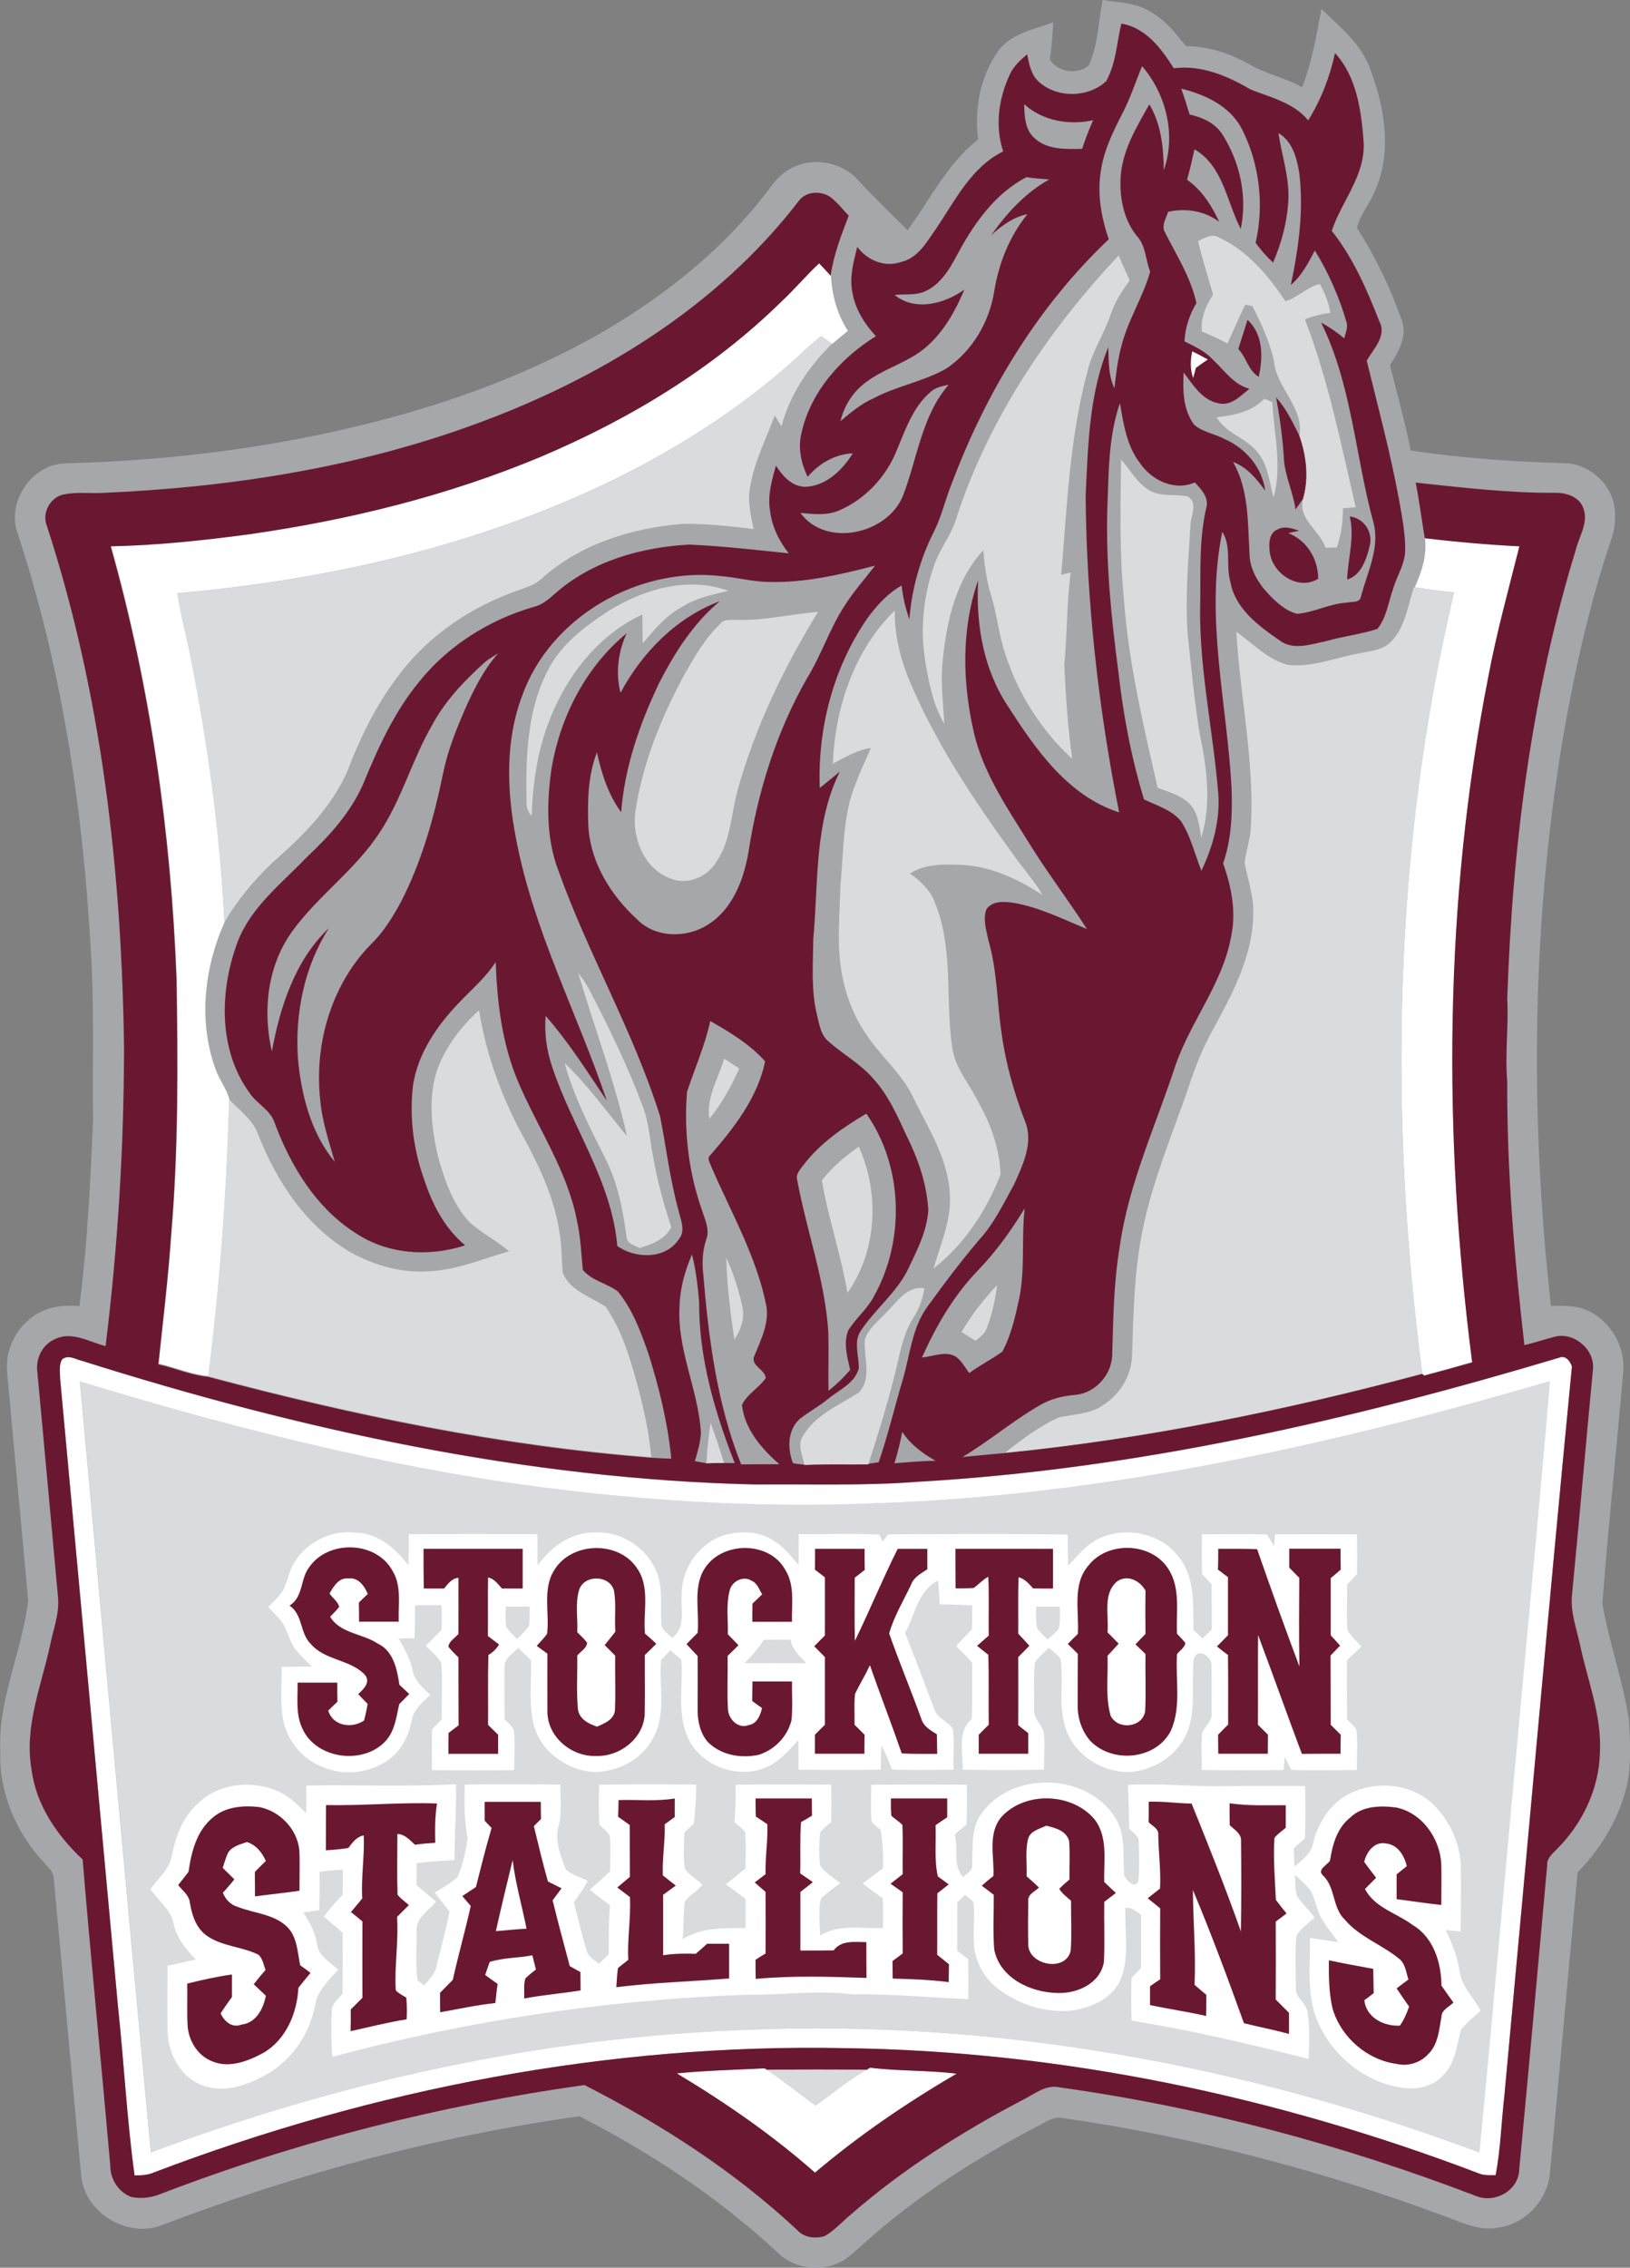 <?xml version="1.0" encoding="utf-8"?>
<!-- Generator: Adobe Illustrator 27.0.0, SVG Export Plug-In . SVG Version: 6.00 Build 0)  -->
<svg version="1.1" id="Layer_1" xmlns="http://www.w3.org/2000/svg" xmlns:xlink="http://www.w3.org/1999/xlink" x="0px" y="0px"
	 viewBox="0 0 1007.9 1401.6" style="enable-background:new 0 0 1007.9 1401.6;" xml:space="preserve">
<rect x="0" y="0" width="1007.9" height="1401.6" fill="#808080" stroke="none"/>
<style type="text/css">
	.st0{fill:#A5A7AA;}
	.st1{fill:#DADBDC;}
	.st2{fill:#FFFFFF;}
	.st3{fill:#6A1831;}
</style>
<g>
	<path class="st0" d="M1007.2,1062.8c-3.7-24.3-12.3-47.5-16.4-71.7c3.7-47.8,8.8-95.5,12.9-143.2c1.3-14.2-6.2-28.5-18.3-35.9
		c-7.8-5.1-17.4-5.2-26.4-4.8c-13.3-119.5-12-241,8.9-359.6c7.1-38.7,15.8-77.2,28.5-114.5c2.3-6.6,2.8-13.7,1.8-20.5
		c-2.4-13.6-14.5-24.5-28.1-26.2c-32.7-1-65.4-3-97.8-8c-3.5-17.7-8.5-35.1-12.8-52.7c5.1-7.9,10.6-17.3,7.5-27.1
		c-7-20.2-16.4-39.7-27.9-57.7c1.7-7.9,7.5-14.3,10.5-21.7c11.5-24,6.8-52.1-2.2-76.1c-5.3-15.8-18.9-26.3-30.3-37.6
		c-3.1,16.4-5.8,33-12,48.5c-10.3-6.1-22.3-8.1-32.5-14.2c-12-6.8-25.5-11.2-39.3-11.3c-6.4-8-12.9-16.2-22-21.3
		c-8.8-5.6-19.6-5.6-29.5-7.2c-2.7,13.5-2.7,28-8.7,40.6c-7.1,5.8-18.8,4-23.9-3.6c1.1-7.7,1.6-15.4,2.1-23.2
		c-12,4.4-26.2,6.8-34.1,17.8c-11.1,15.6-14.8,35.8-12.4,54.6c-19,15-29.6,37-43.6,56.1c-10.5-10.4-21.1-20.7-31.1-31.5
		c-10.4-11.2-28.7-14.1-41.9-6.2c-6.1,3.3-10.2,9-14.3,14.4c-27,35.3-62.3,63.3-100.4,85.7c-50.7,29.3-106.6,48.5-163.6,61.3
		c-55.8,12.5-112.9,19-170,20.4c-20.1,0.9-35.3,22.9-29.4,42.1c27.3,82.1,40.3,168.3,45.4,254.5c2.5,36.6,1.2,73.3,1.6,110
		c-1.6,38.2-3.5,76.4-8.4,114.3c-11-1.1-22.7,0.8-31.2,8.4c-9.4,7.8-14.6,20.1-13.5,32.3c4.2,47.1,8.8,94.1,13,141.2
		c-3.6,31.6-19,61.5-17.2,93.9c-0.8,25.2,10,49.9,27,68.1c2.4,2.9,5.9,5.4,6,9.5c5.8,61.3,11.2,122.6,17,183.9
		c2.1,23.3,29.1,39.4,50.7,30.4c83-31.6,169.3-54.7,257.4-67c44.3,22.7,86.2,50.4,122.7,84.4c11,10.7,29.2,12.3,41.9,3.8
		c3.9-2.9,7.5-6.2,11.1-9.4c32.5-29.4,69.9-53,108.6-73.2c4.5-2.4,9.2-5.7,14.6-4.5c80.7,11.6,160.1,32.4,236.5,60.8
		c10.7,4,21.8,9.4,33.6,6.8c16.7-2.7,30.1-17.7,31.2-34.6c5.7-61.6,11.4-123.3,17-184.9c13.2-13.5,23.6-29.9,29-48.1
		C1009,1094.2,1008.2,1078.3,1007.2,1062.8z"/>
	<path class="st1" d="M547,928.8c-79.2,3.7-158.7-1.6-237-13.2c-88.4-13.2-175.1-35.7-260.5-61.8c14.5,158.8,29,317.7,43.9,476.6
		c117-43.8,240.7-71,365.7-75.7c155-6.9,310.7,21.3,455.8,75.7c6.3-65.3,12.1-130.7,18.1-196.1c8.4-93.5,17.6-187,25.5-280.6
		C824.5,892.8,686.9,923.7,547,928.8z"/>
	<g>
		<path class="st2" d="M483.5,185.9c8.1-7.5,15.1-16,23.2-23.5c2.4,2.5,4.8,5.1,7.1,7.7c0.6,12.2,3.8,24.2,10.5,34.4
			c-3.3,2.7-6.5,5.4-9.8,8.1c-2.2-1.6-4.5-3.2-6.7-4.8c-5.7,4.5-11.1,9.4-16.3,14.4c-49.4,44.2-108.6,76.4-170.6,99.2
			c-67.8,25-139.3,38.9-211.2,45.3c2,12.8,5.4,25.3,7.9,37.9c10.9,54.6,18.5,109.9,21.2,165.5c-12.6,28.3-16.3,61.6-5.4,91
			c2.2,6.3,6.6,11.7,8.4,18.2c-1.6,57.2-5.7,114.4-12.9,171.2c-10.6-1-20.5-5.4-30.8-7.7c2.8-26.7,6.1-53.5,7.9-80.3
			c4.5-52.6,4.1-105.4,3.3-158c-3.5-90.3-16.2-180.3-40.7-267.3c28.6-0.6,57.1-3.6,85.4-7.4c61.7-8.8,122.9-23.8,180.5-47.9
			C389.1,258.9,441,227.6,483.5,185.9z"/>
		<path class="st2" d="M737.2,217.1c3.3,1.6,6.5,3.2,9.7,5.1c-2.5,1.7-5,3.4-7.4,5.2c-0.6,2.1-1.1,4.3-1.7,6.4
			C735.8,228.4,735.9,222.7,737.2,217.1z"/>
		<path class="st2" d="M881.1,332.4c19.5,2.3,39,4,58.5,5c-6.7,26.8-14.1,53.4-19.2,80.5c-27.4,139.4-28.1,283.2-10,423.9
			c-9.9,2.8-19.7,5.6-29.7,8.2c-0.3-0.3-1-0.8-1.3-1.1c-20.9-160.4-17.9-325,19.7-482.7c-8.1-0.9-16.2-1.8-24.3-3.2
			C879.1,353.4,882.5,343.2,881.1,332.4z"/>
		<g>
			<path class="st2" d="M38.4,840.2c3.8-3.1,8.3,0,12.4,1c134.9,42.6,274.7,73.2,416.6,76.4c33.5-0.3,67,0.9,100.4-1.7
				c134.9-7.7,267.3-38.1,396.4-76.7c3.9-1.7,6.8,2.3,7.8,5.5c-14.6,150.2-27.8,300.6-41.8,450.9c-1.8,16.3-2.2,32.8-5.4,48.9
				c-3.5,0-7.1,0.2-10.4-1.1c-125.1-47.6-258.2-75.8-392.1-77.4c-145.6-3-291.2,25.1-427.1,76.8c-3.8,1.7-7.9,1.8-12,1.8
				c-4.8-34.5-6.6-69.3-10.2-103.9c-12-129.4-23.7-258.8-35.8-388.2C37.2,848.3,36.2,843.8,38.4,840.2z M49.4,853.8
				c14.5,158.8,29,317.7,43.9,476.6c117-43.8,240.7-71,365.7-75.7c155-6.9,310.7,21.3,455.8,75.7c6.3-65.3,12.1-130.7,18.1-196.1
				c8.4-93.5,17.6-187,25.5-280.6c-134,39.1-271.6,70-411.5,75.2c-79.2,3.7-158.7-1.6-237-13.2C221.5,902.3,134.8,879.9,49.4,853.8z
				"/>
		</g>
		<g>
			<path class="st2" d="M180.7,968.1c7.2-14.2,23.4-22.8,39.2-20.8c13.8,0.2,24.8,9.8,32.7,20.3c0.1-6.5,0.2-13,0.2-19.4
				c26.5-0.1,53-0.1,79.5,0c0,6.5,0.1,13,0.1,19.5c8.3-11.9,21.6-21.2,36.6-20.5c17-0.6,33.5,11.5,38.2,27.8c2.6,9.1,1,18.7,1.7,28
				c-0.3,4.4,4.1,6.6,6.7,9.4c8.9-6.6,5.1-18.1,5.9-27.5c0.2-16.4,11.6-32,27.5-36.4c9.5-2.3,20.2-2.1,28.7,3.3
				c6.5,3.8,11.3,9.7,16.1,15.5c0-6.4,0-12.8,0.1-19.1c16.6,0.2,33.3-0.6,49.8,0.3c0.5,1.1,1.6,3.2,2.1,4.3c1.1-1.5,2.3-3,3.5-4.5
				c37-0.1,74-0.5,111,0.2c-0.1,6.4,0,12.8,0.2,19.2c5.9-6.3,11.5-13.3,19.5-17c15.6-7,35.7-3.6,47.1,9.5c11.9,12.5,10.8,31,10.8,47
				c1.8,1.8,3.7,3.7,5.6,5.5c1.9-1.9,3.9-3.7,5.8-5.6c0-9.3,0-18.6-0.1-27.8c-2-2.2-4-4.4-6-6.6c-0.1-8.2-0.1-16.3,0-24.4
				c13.4-0.1,26.8-0.2,40.2,0.1c1.5,2.4,2.9,4.8,4.4,7.3c0.2-1.8,0.5-5.6,0.7-7.4c16.9,0,33.7-0.1,50.6,0c0.1,8.2,0.1,16.3,0,24.5
				c-2,2.2-4.1,4.4-6.1,6.6c0.1,9.3-0.6,18.7,0.2,28c2,4,5.7,6.9,8.6,10.3c-3,2.8-6,5.6-8.9,8.5c0,12.2-0.1,24.4,0.1,36.5
				c1.9,1.9,4,3.8,5.7,6.1c1,8.4,0.2,16.8,0.3,25.2c-13.5,0.1-27.1,0.4-40.6-0.1c-1.3-2.7-2.6-5.4-3.9-8.1c-0.2,2-0.6,6.2-0.8,8.2
				c-16.9,0.2-33.7,0.2-50.6,0c0.1-7.7-0.6-15.4,0.3-23.1c1.9-4.2,6.4-7.3,5.8-12.3c0-9.6,0.2-19.2-0.1-28.9c0.6-5.9-9-12.1-11-3.9
				c-1.6,15.3,1.9,31.5-4.5,46c-6.2,13.8-20.7,22.6-35.6,23.5c-16,0-32.2-9.6-38.2-24.8c-5.9-14.2-2.1-29.9-3.9-44.7
				c-1.6-3.2-4.9-5-7.3-7.4c-3,3-6.5,5.7-8.7,9.4c-0.9,9.5-0.3,19.1-0.4,28.6c-0.9,6.4,6.2,10.2,6.1,16.3c0.4,7,0,14-0.1,21.1
				c-16.8,0.3-33.5,0.3-50.3,0c0.5-10.6-3.6-23.5,5.7-31.4c0.4-11.6,0.2-23.2,0.2-34.8c-3.2-3.5-6.5-6.8-9.8-10.2
				c3.1-3.6,6.3-7,9.7-10.4c0.1-4.9,0.2-9.9,0.2-14.8c-6.7-0.3-13.4-0.5-20.1-0.6c-0.3-4.9-0.6-9.8-1-14.7
				c-12.5,6-14.3,21.4-20.4,32.4c6.1,15.5,12,31.1,17.9,46.7c1.6,6.1,8.8,7.7,11.6,12.7c1,8.3,0.2,16.7,0.4,25.1
				c-12.7,0.1-25.5,0.4-38.1-0.1c-1.8-5.1-3.9-10.1-6.4-14.8c-0.3,5-0.4,10-0.5,14.9c-17,0.2-33.9,0.2-50.8,0
				c-0.1-6.1-0.1-12.2-0.1-18.3c-5.5,5.7-10.6,12.2-17.8,15.8c-18.2,9.6-43.6,0.5-51.2-18.8c-6-14.8-2.2-31.2-3.4-46.7
				c-2.3-1.9-4.5-3.9-6.8-5.8c-1.9,2-3.8,4-5.7,6c-1.5,16.2,3.5,33.9-5.2,48.7c-7,13.1-22,20.7-36.6,20.5
				c-17-1.1-33.3-13.2-37.2-30.1c-2.9-12.8-1.1-26-1.5-39c-2.7-2.6-5.3-5.1-7.9-7.6c-3,3.5-8.3,6.1-8.4,11.3
				c-0.3,10.9,0,21.9,0,32.8c2,2,4.2,3.9,5.7,6.4c1,8.3,0.2,16.7,0.3,25.1c-17,0.2-34,0.2-50.9,0c-0.1-8.4-0.1-16.8,0-25.2
				c2-2.1,4.1-4.2,6.1-6.3c-0.3-11.5,0.6-23-0.3-34.5c-2.1-4.4-6.3-7.4-9.6-10.9c3.3-3.3,6.6-6.6,9.8-9.9c0-5,0-10.1,0-15.1
				c-5.5-0.1-10.9-0.1-16.4,0c0,6.8-0.1,13.6-0.4,20.4c-3.3,0-6.6,0.1-9.9,0.1c4,6.4,7.4,13.2,9,20.6c1.2,6.2,6.6,10,10.6,14.3
				c-4.4,4.6-10.2,8.6-11.3,15.3c-1.9,10-6.8,19.7-15.4,25.5c-11,7.2-25.4,9.2-37.7,4.5c-13.4-4.2-23.9-16.2-26.5-30
				c-2-10.8-0.9-21.8-0.9-32.7c6.2-0.1,12.5-0.1,18.7-0.1c-3.4-3.4-6.9-6.6-9.9-10.3c-3.9-4.8-4.9-11.1-8-16.3
				c-2.6-3.8-6-6.9-9.1-10.2c3.2-3.4,6.7-6.5,9.2-10.5C177.5,977.9,178.5,972.8,180.7,968.1z M191.4,968.4
				c-5.8,7.3-3.6,18.5-12.1,24c8.4,5.6,6.3,17.2,13.2,23.7c8.5,10.1,23.9,9.5,33,18.6c4.4,4.7-0.2,9.1-3.7,12.4c1.9,2,3.9,4,5.8,6
				c-0.6,3.5-1.4,6.9-2.2,10.3c-7.6,5.2-19.2,3.5-22.2-6.1c1.9-1.8,3.8-3.7,5.7-5.5c0-3.9,0-7.9-0.1-11.8c-8.2,0-16.3,0-24.5,0
				c0.2,9.5-1.4,19.5,3,28.4c8.6,19.2,38.4,22.7,51.9,7.1c5.3-6.2,6.2-14.6,7.9-22.2c2.1-2.1,4.1-4.2,6.2-6.3
				c-2-1.9-4.1-3.8-6.1-5.7c-1.4-9.5-3.6-20.8-13.3-25.4c-9.4-6.3-23.2-6.2-29.5-16.6c1.9-2,3.9-3.9,5.6-6.1c-0.9-3.4-4.1-5.6-6-8.3
				c2.6-4.4,5.8-10.1,11.9-9.3c5.9-0.8,9.8,4.8,11.8,9.6c-1.9,1.7-3.7,3.5-5.5,5.3c0,3.9,0,7.8,0.1,11.8c8.2,0,16.3,0,24.5,0
				c-0.4-10.6,2-22.2-4-31.7C232.4,952.5,203.1,951.7,191.4,968.4z M342.7,970.5c-7.4,11.7-2.8,26.2-4.4,39.1
				c-1.8,2.7-4.2,5-6.4,7.5c2.2,1.6,4.4,3.2,6.6,4.8c0,12.2-0.1,24.5,0,36.7c0.6,15.3,15.6,27.3,30.5,26.5
				c14.2,0.4,28.5-10.5,29.6-25.1c0.3-12.4,0-24.9,0.1-37.3c2.4-2.2,4.8-4.6,7.1-6.9c-2.3-2.1-4.7-4.3-7-6.3
				c-1.2-13.6,3.5-28.9-5.2-40.8C382,952.1,353.2,953,342.7,970.5z M435.7,969.5c-7.4,11.8-3.1,26.4-4.2,39.5
				c-2.3,2.3-4.6,4.6-6.9,7c2.2,2.5,4.5,4.9,6.9,7.4c0.1,11,0,22,0,33.1c-0.1,7,1.5,14.3,6.1,19.8c8,8.3,20.6,10.6,31.6,8.1
				c9.8-3,17.9-11.4,20.3-21.4c0.8-7.9,0.2-15.9,0.3-23.9c-8.2,0-16.3,0-24.4,0c-0.1,4-0.1,8-0.2,12c2,1.5,4,2.9,6.1,4.4
				c-1.1,4.6-3.1,9.8-8.4,10.6c-6.4,2.4-12.5-3.8-12.7-10c-0.6-10.9,0-21.8-0.2-32.8c2.2-2.2,4.4-4.4,6.7-6.6
				c-2.2-2.3-4.4-4.5-6.6-6.8c0.4-9.1-1.1-18.3,1.2-27.2c1.4-5.5,8.4-9.2,13.5-5.9c3.6,1.4,4.7,5.5,6.6,8.4c-2,1.9-4,3.9-6,5.8
				c0,3.7-0.1,7.5-0.1,11.2c8.2,0,16.3,0,24.5,0c-0.3-10.7,1.9-22.4-4.1-32C475.7,952.3,446.4,952.4,435.7,969.5z M672.9,967.8
				c-10.1,11.7-5.5,28.1-6.5,42.1c-2.1,2-4.1,4.1-6.2,6.2c2.1,2,4.1,4,6.2,6.1c0,10.7-0.1,21.5-0.1,32.3c0,7.8,2.7,15.7,7.9,21.6
				c13.6,14,40.5,11.6,49.7-6.4c6.6-14.9,2.7-31.6,3.8-47.3c1.6-2.4,4.9-4,5.1-7c-1.6-2-3.4-3.8-5.1-5.6c-0.7-13.1,2.3-27.7-5-39.5
				C712.6,953.2,684.9,952.1,672.9,967.8z M261.9,957.3c0,8.2,0,16.3,0,24.5c4.2,0,8.3,0,12.5,0c2.4-2.9,4.7-6.4,8.9-6.6
				c0.1,11.6,0,23.1,0,34.7c-2,2.6-5.7,4.5-6.2,7.9c1.9,2.3,4,4.4,6.2,6.6c0.1,14-0.1,28,0.1,42c-2,1.6-4.1,3.2-6.2,4.7
				c0,4.3,0,8.6-0.1,12.9c10.2,0,20.4,0,30.7,0c0-3.9,0-7.9,0-11.8c-2.1-2.1-4.1-4.1-6.2-6.1c0.1-14.4-0.2-28.8,0.2-43.2
				c2.7-1.7,5-3.8,6.6-6.5c-2.3-1.7-4.6-3.4-6.9-5.2c0.2-12.1-0.1-24.1,0.1-36.2c3.9,0.7,6.1,4.1,8.6,6.8c4.3,0,8.5,0,12.8,0
				c0-8.2,0-16.3,0-24.5C302.7,957.3,282.3,957.3,261.9,957.3z M504,957.3c0,4.3,0,8.6-0.1,13c2,1.6,4.1,3.2,6.2,4.8
				c0.1,12,0,23.9,0,35.9c-2.2,2.2-4.5,4.4-6.6,6.7c2.2,2.2,4.4,4.5,6.6,6.7c0,13.9,0,27.9,0,41.8c-2.1,2-4.1,4.1-6.2,6.2
				c0,3.9,0,7.8,0,11.7c10.2,0,20.4,0,30.6,0c0-3.9,0-7.8,0.1-11.7c-2.1-2.1-4.1-4.2-6.2-6.2c0.1-6.4-0.4-12.8,0.3-19.1
				c2.9-6,6.4-11.7,9.2-17.7c6.4,18.2,13.4,36.2,19.7,54.5c7.3,0.4,14.6,0.3,21.9,0.3c0-4-0.1-8.1-0.2-12.1c-4-2.4-8.4-5-9.7-9.8
				c-6.4-17.6-13.6-34.9-19.8-52.5c2.9-10.7,8.9-20.3,13.6-30.3c1.7-4.6,6.2-6.8,10-9.4c0-4.2,0-8.4,0-12.6c-6.1,0-12.2,0-18.3,0
				c-9.4,18.7-17.4,38.1-26.5,56.9c-0.2-13-0.1-26.1-0.1-39.1c2.1-1.6,4.1-3.2,6.2-4.8c0-4.3-0.1-8.7-0.1-13
				C524.4,957.3,514.2,957.3,504,957.3z M590.8,957.3c0,8.2,0,16.4,0,24.6c3.7-0.1,7.5,0.1,11.3-0.3c2.9-2.3,5.6-5.1,8.9-6.9
				c0.6,12.1,0.1,24.3,0.3,36.4c-2.4,2.1-4.8,4.2-7.2,6.3c2.3,1.8,4.6,3.7,6.9,5.5c0.5,14.4,0.1,28.9,0.3,43.3
				c-2.1,2-4.1,4.1-6.2,6.2c0,3.9,0,7.8,0,11.7c10.2,0,20.4,0,30.6,0c0-4.2,0-8.5,0-12.7c-2.1-1.7-4.1-3.3-6.2-4.9
				c0.1-14,0.1-28.1,0-42.1c2.3-2.3,4.6-4.7,6.9-7c-2.3-2.5-4.6-5-6.9-7.5c0-11.6-0.2-23.3,0.2-34.9c3.9,0.9,6.4,4,9,6.9
				c4.1,0.1,8.2,0.1,12.3,0.1c0-8.2,0-16.4,0-24.5C631,957.3,610.9,957.3,590.8,957.3z M753.3,957.3c0,4.3,0,8.6,0,13
				c2,1.5,4.1,3.1,6.2,4.7c0,12,0,24,0,35.9c-2.3,2.3-4.6,4.6-6.8,6.9c2.2,1.8,4.5,3.5,6.8,5.3c0.1,14.3,0,28.7,0.1,43
				c-2.1,2.1-4.1,4.2-6.2,6.3c0,3.9,0,7.8,0.1,11.7c10.2,0,20.4,0,30.6,0c0-3.9,0-7.8,0.1-11.7c-2.1-2.1-4.1-4.1-6.2-6.2
				c0-18.5-0.1-37,0.1-55.5c9.2,24.5,17.8,49.1,27.1,73.5c8-0.1,15.9-0.1,23.9-0.1c0-3.9,0-7.8,0.1-11.7c-2.1-2.1-4.1-4.2-6.2-6.2
				c0-14.3,0.1-28.5-0.1-42.8c2-2,3.9-4.1,5.9-6.1c-1.9-2.2-3.9-4.3-5.8-6.4c0-11.7,0-23.5,0-35.3c2.1-1.8,4.1-3.5,6.2-5.3
				c0-4.3-0.1-8.6-0.1-12.9c-10.5,0-21.1,0-31.7,0c0,3.9,0,7.8,0,11.7c2.1,2.1,4.1,4.2,6.2,6.3c0,18.3-0.2,36.6,0.1,54.9
				c-9.1-24-17.7-48.3-26.2-72.6C769.3,957.2,761.3,957.3,753.3,957.3z M312.8,993.1c0,4.1-0.3,8.2,0.2,12.3
				c1.8,2.9,4.4,5.1,6.7,7.5c2.5-2.5,5.1-5,7.2-7.8c0.8-4,0.5-8,0.5-12C322.6,993.1,317.7,993.1,312.8,993.1z M640.8,993.1
				c0.2,4.5-0.6,9.2,0.8,13.6c1.8,2.4,4.1,4.5,6.2,6.6c2.3-2.1,4.8-4.2,6.8-6.6c1-4.5,0.6-9.1,0.7-13.6
				C650.5,993,645.6,993,640.8,993.1z M472.4,1013.6c-3.4,5.2-7.4,9.9-11.8,14.2c12.6,0.1,25.2,0,37.8,0c-4.1-4.1-8.4-8.4-9.7-14.3
				C483.3,1013.4,477.8,1013.5,472.4,1013.6z"/>
		</g>
		<path class="st2" d="M358.1,982.6c3.2-9.5,19.1-9.2,21.7,0.7c1.4,8.3,0.2,16.8,0.8,25.2c-2.1,2.8-4.4,5.6-6.6,8.3
			c2.1,2.2,4.3,4.4,6.5,6.5c-0.2,11.5,0.4,22.9-0.2,34.4c-1,5.5-6.5,7.5-11,9.5c-5.4-1.8-11.3-4.8-11.9-11.1
			c-0.9-10.9-0.1-21.9-0.4-32.8c1.9-2.7,5.9-4.5,6.1-8c-1.8-2.3-4-4.4-6.1-6.5C357.4,1000.1,355.5,991,358.1,982.6z"/>
		<path class="st2" d="M690.9,977.3c6.4-4.3,14-0.2,17.5,5.8c-0.2,8.9-0.1,17.9,0,26.8c-2.1,2.1-4.2,4.2-6.2,6.4c2,2,4.1,4,6.2,6
			c-0.2,11.8,0.4,23.7-0.2,35.5c-1.9,10.2-17,11.6-21.4,2.6c-3.3-12-1.4-24.7-1.9-37c2.3-2.5,4.6-4.9,6.9-7.5
			c-2.3-2.3-4.6-4.7-6.9-7C685.8,998.5,681.6,984.9,690.9,977.3z"/>
		<g>
			<path class="st2" d="M122.7,1114.4c12.3-12,31.9-14.1,47.5-8c7.7,2.8,13.6,8.7,19.2,14.4c0-5.8,0-11.5,0-17.2
				c30.9-0.5,61.7,0.8,92.6-0.8c0.3,15.6-1,31.2-1,46.9c-7.8,0.5-15.7,0.8-23.4,2c0,4.4,0,8.9,0,13.4c3.9,3.4,7.9,6.8,12,10.2
				c-4.5,5.7-12.6,10.1-12,18.3c0.1,10.1-0.8,20.3,0.6,30.3c1,0.8,3.1,2.4,4.1,3.2c2.8-3.4,6.4-6.6,7.4-11.2
				c2.9-11.4,5.9-22.9,8.3-34.4c-3.1-3.9-6.1-7.8-9.1-11.7c4.8-3.1,9.9-5.8,14.1-9.7c3.1-7.6,5.1-15.8,6.1-23.9
				c-2-11-2.1-22.1-1.7-33.2c19.7-0.3,39.4-0.2,59.1,0c-0.1,8.3,1,16.7-0.9,24.8c-2.9,9.4,1,19.2,4.4,27.9c4.1,3,8.9,4.7,13.5,6.8
				c-2.6,4.6-5.5,9.1-8.7,13.3c2.7,9.9,4.9,20,8,29.9c0.9,3.9,4.8,5.7,7.7,8c2-1.9,3.9-3.9,5.9-5.8c0.1-10.1-0.1-20.3,0.8-30.4
				c-4.3-3-8.5-6.2-12.5-9.6c4.3-3.7,8.5-7.4,12.6-11.3c-0.1-7.4,0.5-14.9-0.3-22.3c-1.7-2.5-4.2-4.4-6.4-6.4
				c-0.5-8.3-0.4-16.5-0.1-24.8c20-0.4,39.9-0.3,59.9-0.1c0.1,8.1-0.4,16.1-1.5,24.2c-1.9,1.8-3.8,3.6-5.7,5.4
				c-0.2,7.4-0.9,14.9,0.2,22.3c2.7,4.2,7.6,6.4,10.9,10.1c-3.1,4-8.1,6.2-10.9,10.5c-0.9,7.6-0.6,15.4-1.3,23.1
				c11.6-7.5,25.7-6.8,38.9-7c0-6,0-12,0-18c-4.1-3-8.2-6-12.2-9c4.1-3.2,8.2-6.5,12.2-9.8c-0.1-7.5,0.5-14.9-0.3-22.4
				c-1.7-2.5-4.3-4.1-6.5-6.1c0.5-7.7,0.8-15.5,0.7-23.2c19.7-0.3,39.4-0.2,59.1-0.1c0.1,7.7,0.1,15.4,0,23.1
				c-2.3,2-4.8,3.9-6.8,6.2c-0.8,6.8-0.9,13.8-0.1,20.6c3,4.7,8.2,7.5,12.5,11c-4.1,3.1-8.4,6-12,9.6c-1.8,7.5-0.6,15.2-0.5,22.8
				c11.8-7.3,25.8-4.1,38.9-4.7c0.1-6.1,0.1-12.2-0.1-18.2c-4.2-3-8.3-6.2-12.5-9.2c4.2-3.2,8.4-6.3,12.6-9.5
				c0.2-7.9-0.1-15.8-1.5-23.6c-1.9-1.7-3.9-3.2-5.5-5.1c-0.9-7.6-0.2-15.3-0.3-22.9c19.7-0.2,39.4-0.2,59.1,0
				c0.2,8.2,0.2,16.3-0.2,24.5c-2.4,2-4.8,4.1-7.2,6.2c2.3,8.6-1.5,19.4,5.2,26.4c2-2.3,6-3.9,5.5-7.5c0.6-10.6-1-22.6,5.7-31.7
				c18.9-26.6,64.8-25.4,82.4,1.9c7.3,10.8,4.9,24,5.9,36.2c1.4,2.9,6.2,8.6,8.8,3.9c0.7-8.1,0.5-16.3,0.2-24.5
				c0.3-3.9-3.7-5.8-5.9-8.3c-0.1-9-0.3-18-0.8-27c21.3-1.2,42.6,1.5,63.9,0.7c15.2,0,30.5-0.1,45.7,0c0.2,10.8,0.3,21.6-0.1,32.4
				c-2.3,2-4.6,4-6.9,6.1c0.1,3.7,0.2,7.5,0.4,11.3c4.6-3.9,10.1-7.7,11.4-14c2.9-12.1,9.7-23.6,20.6-30c16.5-9.4,39.2-8.1,53.3,5.1
				c10.9,10.3,17.5,25.1,17.6,40.1c0.1,13,0.1,25.9-0.2,38.9c-3.1-0.3-6.1-0.6-9.1-0.9c3.8,8.1,7.2,16.5,8.5,25.4
				c1.2,9.5,8.7,16.2,13,24.4c-4,3.8-8.4,7.2-11.9,11.5c-2.9,9-3.3,19.3-9.8,26.8c-5.5,7.3-15,10.5-23.8,9.7
				c-23.7-2-44.8-18.5-54.6-39.8c-7.8-16.6-5.2-35.4-5.4-53.1c5.8,0.8,11.7,1.7,17.5,2.6c-3.3-4.5-6.8-8.8-9.7-13.5
				c-3.4-5.4-4.2-11.8-6.9-17.5c-2.7-4.2-6.6-7.3-10.2-10.6c0.3,4.4,0,8.9,1.3,13.2c3.3,4.6,7.4,8.6,10.9,13.2
				c-3.9,3.5-8.3,6.6-11.3,11c-0.9,10.8-0.4,21.7-0.3,32.5c-0.4,5.8,5.8,8.9,7.1,14.2c1.7,9.8,1,19.8,0.8,29.7
				c-36.2-9.2-72.6-17.8-109.5-23.7c-0.3-8.7-0.3-17.4-0.1-26.2c1.9-2.1,3.9-4.3,5.9-6.4c0.2-10.9,0-21.8,0.1-32.7
				c-2.8-2.3-5.8-4.8-9.7-4.5c-0.6,14.3,2.5,29.3-2.5,43.2c-4.8,12.9-18.9,19-31.8,20.5c-17.1,1.3-34.5-4.8-47.4-16
				c-5.7-5.4-9.8-12.6-11.4-20.3c-1.7-10.2,0.2-20.5-0.9-30.7c-1.4-1.9-3.4-3.2-5.2-4.7c-1.6,1.6-3.2,3.2-4.8,4.8
				c0,9.9,0,19.9,0,29.8c2.2,1.7,4.5,3.4,6.7,5.1c0.3,8.3,0.3,16.6,0.1,24.8c-24.1-1-48.1-3.3-72.2-3c-21.8-2.7-43.5,0.6-65.3,0.3
				c-86.4,3.1-172.4,16-255.8,38.4c-0.5-9.4-0.9-18.9-0.2-28.3c-0.1-4.7,4-7.5,6.6-10.8c0.2-12.6,0.1-25.1,0.1-37.6
				c-3.9-3.4-7.8-6.7-11.7-10c3.6-4.7,7.5-9.3,11.7-13.5c0.1-5.2,0.1-10.4,0.1-15.5c-4.8,0.3-9.6,0.7-14.4,1.3
				c0.1,7.9,0.1,15.9-0.3,23.8c-3.3,0.4-6.5,0.9-9.8,1.3c4,5.9,7.3,12.3,8.5,19.4c0.8,7.6,8.1,11.3,13,16
				c-5.6,6.6-12.7,12.8-14.1,21.8c-3.4,17.7-14.2,34-30,42.9c-11.9,6.8-26.6,11.9-40,6.7c-13.4-5.1-21-19.6-21.3-33.4
				c-0.2-13.5,0-26.9,0-40.4c5.8-1.3,11.7-2.6,17.5-3.9c-6.2-6.3-11.9-13.4-13.8-22.2c-1.7-8.8-9.5-14.1-14.3-21.2
				c4.6-6.7,11.8-12.3,13.2-20.7C108.7,1134.4,113.4,1122.5,122.7,1114.4z M382.5,1112.6c-0.1,3.5-0.1,7-0.1,10.5
				c2.4,1.7,4.8,3.4,7.2,5.1c0,10.7,0,21.3,0.1,32c-2.6,2.2-5.2,4.4-7.8,6.6c2.6,1.9,5.2,3.9,7.8,5.9c0.8,13-1.7,25.8-1,38.8
				c-2.1,1.7-4.3,3.4-6.4,5.1c-0.5,3.9-0.8,7.8-1,11.8c23.2-2.9,46.5-3.5,69.7-5.4c0-7.1,0-14.2,0-21.4c-4.5,0-9.1,0-13.6,0
				c-2.3,2.1-4.7,4.1-7,6.2c-6.8-0.2-13.6-0.2-20.2,0.9c0-12.5,0-24.9,0-37.4c2.6-1.9,5.2-3.8,7.8-5.7c-2.7-2.1-5.3-4.2-8-6.3
				c-0.4-10.6,1.5-21,1.2-31.6c2-1.5,4.1-3,6.2-4.5c0-3.8-0.1-7.6,0-11.4C405.7,1113.6,394,1112.3,382.5,1112.6z M467.2,1111.6
				c0,3.7,0.1,7.4,0.1,11.1c2.4,1.5,4.7,3.1,7.1,4.7c0.4,10.3-1.4,20.6-1.1,30.9c-2.2,1.7-4.5,3.4-6.7,5.1c2.2,2,4.4,3.9,6.7,5.8
				c0.1,12.7,0,25.4,0,38.1c-2.1,1.3-4.1,2.6-6.2,3.9c0,3.9,0,7.8,0.1,11.8c22.7-2.1,45.7-1.4,68.5-0.6c-0.1-7.4-0.1-14.7-0.1-22.1
				c-7.1,0-15.4-1.5-20.2,5.1c-6.9,0.1-13.8,0.1-20.6,0.1c0-12.1,0-24.2,0-36.2c2.6-2,5.1-4.1,7.7-6.1c-2.6-1.8-5.2-3.6-7.8-5.4
				c0.2-10.5-0.3-21.1,0.5-31.7c2.2-1.3,4.5-2.7,6.8-4c0-3.6-0.1-7.1-0.1-10.6C490.3,1111.6,478.8,1111.6,467.2,1111.6z
				 M550.9,1111.6c0,3.5-0.1,7.1,0.2,10.6c2.2,2,4.7,3.5,6.8,5.6c0.5,10.2,0,20.4,0.2,30.5c-2.5,2-5,3.9-7.5,5.9
				c2.5,1.8,5,3.5,7.5,5.3c-0.1,12.6-0.1,25.2,0,37.8c-2.1,1.6-4.2,3.1-6.3,4.7c0,3.6,0,7.2,0.1,10.8c11.5,0.4,23.2,0.7,34.6,2.2
				c0-3.7,0.1-7.4,0.2-11c-2.4-2-4.9-4-7.3-5.9c0.2-12.7,0-25.3,0.1-38c2.3-1.8,4.7-3.6,7-5.5c-2.2-1.7-4.5-3.4-6.7-4.9
				c-2.3-10.4-1-21.1-1.4-31.7c2.4-1.7,4.8-3.3,7.2-4.9c0-3.9,0-7.8,0-11.6C574.1,1111.6,562.5,1111.6,550.9,1111.6z M619.4,1122.8
				c-8.9,10.4-4.5,24.4-5.2,36.7c-2.5,1.9-4.9,3.9-7.2,6c2.5,1.8,5,3.7,7.4,5.6c0.1,11.3-0.6,22.6,0.3,33.9
				c3.6,17.7,22.8,26.6,39.3,26.8c12.2,0.4,26.3-6,28.5-19.2c0.6-12.3,0-24.7,0.2-37.1c2.4-1.8,4.8-3.7,7.2-5.5
				c-2.4-2.3-4.8-4.6-7.2-6.8c-0.4-12.9,2.5-27.5-5.9-38.6C663,1108.1,634.2,1107,619.4,1122.8z M299.7,1113.7c0,3.9,0,7.8,0,11.7
				c1.4,1.5,2.9,2.9,4.3,4.5c-3.6,12.1-6.6,24.3-9.7,36.5c-2.8,1.8-5.6,3.7-8.4,5.6c1.7,2,3.5,4.1,5.2,6.1
				c-3.4,15.3-7.7,30.4-11.1,45.7c-2.6,2.7-5.3,5.4-7.9,8c0,4,0.1,7.9,0.1,12c11.3-2,22.6-4.5,34.1-5.7c0.4-4,0.8-7.9,1.4-11.8
				c-2.6-1.8-5.1-3.7-7.7-5.5c0.9-2.7,1.8-5.4,2.8-8.1c8.5-2.7,17.6-2.5,26.4-4.1c0.7,2.9,1.4,5.8,2.2,8.8c-2.2,1.8-4.5,3.5-6.5,5.5
				c-1.3,4-0.5,8.3-0.8,12.4c11.6-2.2,23.3-3.1,34.9-5c0-3.8-0.1-7.6-0.1-11.3c-2.2-1.3-4.4-2.5-6.6-3.7
				c-3.6-13.6-7.3-27.1-10.6-40.7c1.8-2.5,3.6-4.9,5.5-7.4c-2.8-1.4-5.6-2.8-8.4-4.2c-3.2-11.3-6-22.7-8.7-34.2
				c1.5-1.5,2.9-2.9,4.4-4.4c-0.1-3.6-0.1-7.1-0.1-10.6C322.8,1113.7,311.2,1113.7,299.7,1113.7z M710.3,1113.6
				c0,4.1,0,8.2,0.1,12.3c2.2,2.4,6.4,4,6,8c0.2,11.1,1.7,22.1,1.1,33.1c-2.6,2-5.1,4-7.6,6c2.6,2,5.1,4.1,7.7,6.2
				c-0.1,14.6-0.1,29.3,0,43.9c-2.1,1.4-4.2,2.8-6.3,4.3c0,3.9,0,7.7,0,11.6c11.5,2.4,23.2,4.1,34.7,6.7c0-4.4,0.1-8.7,0.1-13
				c-2.5-2-4.9-4.1-7.3-6.2c0.9-19.6-0.9-39.1-1-58.7c11.4,27.1,21.6,54.7,31.6,82.4c9.2,2.3,18.6,4.1,27.8,6.6c0-4.4,0-8.7,0-13
				c-2.8-2.7-5.5-5.5-8.2-8.2c0-16.1,0.1-32.1,0-48.2c2.2-1.7,4.4-3.3,6.7-5c-2.2-2.8-4.5-5.5-6.6-8.4c-0.6-12.8-1.7-25.5-0.9-38.3
				c1.9-2.5,4.7-4.2,7-6.3c0-4.6,0-9.3,0-13.9c-11.6,0-23.2,0.4-34.7-1.2c0,4.5,0,9,0.1,13.5c2.9,2.8,7.4,5.3,7,10
				c0.1,18.6,0.2,37.2-0.1,55.8c-9.4-26.6-19.9-52.9-30.5-79.1C728,1114.6,719.2,1113.3,710.3,1113.6z M201.6,1115.7
				c0,9.3,0,18.5,0,27.8c4.6-0.2,9.3-0.7,13.9-1.4c2.5-3.3,5.1-6.9,9.5-7.8c0.6,13-1.7,26-0.9,39c-2.3,2.8-4.7,5.6-7,8.4
				c2.4,1.9,4.7,3.8,7.1,5.8c-0.1,15.7,0,31.5,0,47.2c-2.4,2.4-4.8,4.8-7.2,7.2c0,4.5,0,8.9-0.1,13.4c11.5-2.5,22.9-5.5,34.6-7.3
				c0.3-4.5,0.3-9-0.2-13.4c-2.2-1.5-4.7-2.5-6.5-4.5c-0.9-15.2,1.8-30.3,0.8-45.4c2.4-2.4,4.8-4.9,7.3-7.3c-2.4-2.1-5.1-3.9-7-6.4
				c-0.5-12.5-0.1-25.1-0.1-37.6c4.7,0.2,7.7,3.8,10.9,6.7c4.2-0.6,8.4-1,12.5-1.2c-0.1-8.1-0.1-16.3,1.1-24.3
				C247.3,1113.9,224.5,1116.2,201.6,1115.7z M131.7,1123.3c-10.1,8.2-13.4,21.4-15.2,33.6c-2.1,2.7-4.2,5.5-6.4,8.2
				c2.6,3.4,6.7,6.2,7.2,10.7c1.2,7.5,3.6,15.3,9.9,20.2c9.6,7,22.2,6.9,32.6,12.2c2.6,2.4,3.1,6.2,4.3,9.4
				c-2.5,2.9-4.9,5.8-7.3,8.8c2.5,2.4,5,4.7,7.5,7.1c-1.6,8.2-6,16.8-15.2,17.9c-5.8,2.3-10.5-2-12.8-7c2.3-3.4,4.6-6.8,7-10.1
				c0-4.6,0-9.3,0-13.9c-9.3,1.2-18.5,3.4-27.6,5.6c0.2,9-0.4,18.1,0.3,27.1c1,8.9,6.4,17.6,15,20.9c10.6,4.5,22.2-0.1,31.6-5.1
				c14.2-8.1,21.1-24.6,21.8-40.3c2.5-3.1,5-6.1,7.5-9.2c-2.1-1.6-4.3-3.2-6.4-4.7c-1.7-8.2-1.8-17.7-8.2-23.9
				c-8.2-7.9-20.3-8.2-30.4-12.2c-4.4-1.2-7.5-4.6-9.2-8.7c2.5-2.7,4.8-5.5,7.1-8.3c-2.4-2.4-4.8-4.7-7.2-7.1c1-3.2,1.9-6.5,3.4-9.5
				c2.6-4,7.5-5,11.6-6.5c5.7,1.8,9.3,6.4,11.7,11.7c-2.3,2.3-4.6,4.5-6.8,6.8c0,5,0,10,0.1,15.1c9.2-1.2,18.4-2.1,27.5-3.5
				c-0.1-8.3,0.3-16.6-0.1-24.9c-1.3-13.1-12-24.4-24.8-26.8C150.4,1115.8,139.5,1116.6,131.7,1123.3z M834.8,1123.5
				c-8.1,6.4-10.8,16.8-12.3,26.5c-1.7,2.8-8.2,5.6-4.4,9.1c7.9,7.4,5.7,19.9,13.6,27.4c8.9,10.6,22.5,15.2,33.1,23.8
				c4.3,3,4.7,8.5,6.2,13.2c-2.5,1.8-4.9,3.7-7.3,5.5c2.5,3.8,5.1,7.5,7.7,11.2c-1.4,4.1-3.1,8.3-5.7,11.8
				c-9.9,0.5-20.8-4.9-22-15.7c1.9-1.5,3.8-3,5.8-4.4c-0.1-5-0.1-10-0.3-15c-9.2-1.7-18.3-3.2-27.4-5.3c-0.1,10,0,20.1,2.3,29.9
				c5.2,17.6,21.2,31.6,39.4,34.1c6.9,1.7,14.6-0.6,19.5-5.8c6.4-6,6.8-15.2,8.4-23.3c0.1-4.4,4.8-6.1,7.4-8.8
				c-2.5-3.5-5-6.9-7.4-10.4c0-14.2-4.9-30-17.8-37.5c-9.8-7.4-23.6-10.6-29.5-22.3c2.3-2.3,4.6-4.6,6.9-6.9c-2.5-3.2-5-6.5-7.4-9.8
				c1.5-6.3,6.4-12.9,13.7-11.4c7.3,0.9,11.1,7.5,12.7,14c-2.1,1.7-4.2,3.4-6.3,5.1c0,5.1,0,10.2,0,15.3c9.2,1.2,18.4,2.6,27.6,3.6
				c-0.1-8.3,0.2-16.7,0-25c-0.7-15.9-11.6-31.8-27.7-35.2C853.6,1115.8,842.3,1116.1,834.8,1123.5z"/>
		</g>
		<path class="st2" d="M635.6,1137c1.1-5.3,7.1-6.5,11.2-8.5c5.6,1.2,12.6,3.1,14.2,9.5c0.7,7.9,0.1,15.9,0.2,23.8
			c-2.1,1.8-4.3,3.6-6.3,5.7c1.7,3,4.7,5.1,7.3,7.4c-0.1,10.2,0.5,20.5-0.2,30.7c-2.8,13.8-26.5,9.2-26.3-4
			c-0.2-8.9-0.1-17.8,0-26.6c-0.5-4.2,4.2-5.8,6.6-8.3c-2.5-2.3-5-4.6-7.6-6.9C635.1,1152.2,633.8,1144.4,635.6,1137z"/>
		<path class="st2" d="M306.6,1193.6c3.3-14.7,6.8-29.4,10.4-44c1.7,14.3,5.7,28.3,8.6,42.5C319.2,1192.3,312.9,1193.1,306.6,1193.6
			z"/>
		<path class="st2" d="M418.5,1281.5c18-1.8,36.1-2.1,54.1-3.2l1.6,0.9c10.3,7,20.1,14.8,30.1,22.1c10.5-7.4,20.4-15.7,31.4-22.1
			c0.6-0.3,1.7-1,2.2-1.3c17.7,2.2,35.8,1.5,53.5,3.7c-30.8,18-60.3,38.1-87.6,61.2C477.6,1319.6,448.6,1299.6,418.5,1281.5z"/>
	</g>
	<g>
		<g>
			<path class="st0" d="M706.2,40.9c14.9,17.3,21.1,42.6,13.7,64.4c-0.1-14-1.7-28.4-8.9-40.7c-8,14.2-17,28.9-17.8,45.6
				c-0.6,12.6,2,25.9,10.1,35.8c5.6,6,5.3,14.8,8.2,22c-4.5,16-13.9,30.2-17.9,46.4c-2.2,8.4-3.3,17-4.2,25.7
				c-3.7-7.9-3.5-16.8-3.8-25.4c-11.9,29-12.5,60.8-14,91.6c0.5,65.7,7.9,131.4,20.7,195.9c-31.8-10.2-51.9-39.1-69-66
				c-14.9-22.7-19.6-50.5-18.2-77.3c-10.4,30.1-9.6,63.2-2.6,94c5.8,25.1,20.6,46.6,34,68.1c11.3,18.2,24.4,35.3,35.9,53.3
				c-14.9-6.1-29.5-13.5-45.5-16.2c-5.7-0.8-12.8-1.4-16.6,3.9c-2.4,6.3-0.1,13.1,1.2,19.4c5.5,18.8,5.3,38.6,8.2,57.9
				c2.6,18.6,7.8,36.8,14.6,54.3c5.1,13.1-1.6,26.7-6.9,38.5c-6.5,11.6-12.2,23.9-21.2,33.8c-11.3,13.4-21.8,27.4-32.2,41.5
				c-9.8,13.2-11,30.2-15.5,45.5c-5.1,17-9.1,34.2-14.9,51c-2.2,0.3-4.4,0.7-6.6,1c5.5-17,11-34,15.3-51.4
				c3.7-13.2,5.1-27.3,12.5-39.1c3.6-5.6,5.8-11.9,6.9-18.4c-11.1-1.4-17.1,8.9-24,15.5c-4.6,5-10.8,9.3-12.7,16.2
				c-1,10.8,4.8,23.9-3.9,32.8c-12.3,7.8-26.8,13.7-34.5,26.8c-3.5,5.6-0.1,12.1,1,17.9c-2.3-0.1-4.6-0.4-6.9-0.9
				c-3.3-8.8-3.3-20.3,4-27.1c5.7-4.6,12.3-8,17.9-12.7c6.8-5.6,16.3-9.4,18.8-18.7c0.3-7.6-3.2-16,1-22.9c9.1-13.9,23-24.3,30-39.5
				c5.4-11.3,11.3-22.9,12-35.6c-0.9-16.2-6.5-31.8-13.6-46.2c-5.6-12.3-11.2-24.9-20.4-34.9c-7.9-9.3-18.9-15.1-27.9-23.2
				c-4.6-3.9-5.4-10.2-6.8-15.7c-3.9-15.5-2.6-31.7-2.4-47.5c3.3-34.6,0.5-71.3,16.4-103.4c-4.1,3.4-8.2,6.8-12.4,10.1
				c-1.4-36.4,8.1-73.6,28.7-103.8c5.9-8.3,12.9-16.2,21.9-21.3c0.8,7.1,2.4,14,4.8,20.8c1.5-18.6,6.6-37,15-53.7
				c4.7-9.5,7.1-19.8,11-29.6c21.2-56.6,53.2-109.8,97.3-151.5c-4.7-13.6-7.3-28.4-4.8-42.8c1.9-12.7,7.7-24.3,13.5-35.5
				C699.1,60.4,702.2,50.5,706.2,40.9z M590.4,323.3c-3.1,8.1-8.4,15.2-11.4,23.4c-7.5,19.6-10,41.1-6.6,61.9
				c2.2,13.4,4.9,27.2,11.8,39c-0.7-13.5-2.7-27.2-0.8-40.7c2.4-23.6,8.3-48.7,24.9-66.6c0.8,9.2,1.8,18.4,4.7,27.3
				c3.7,11.9,4.8,24.4,8.7,36.2c7.9,24.8,22.3,47.8,41.6,65.4c-2.7-19.4-4-38.8-4.9-58.3c1.8-18.9,1.3-38,4-56.9
				c-1.5,0.4-4.4,1.1-5.9,1.5c3.6-42.4,5.1-85.5,16.5-126.8c3-11.9,10-22.1,13.9-33.7c2.7-7.9,7-15,12-21.5
				c-2.4-5.1-4.7-10.2-6.9-15.4C647.2,205.2,610.1,260.9,590.4,323.3z M515,472c7.5-4,15-8.5,23.5-10c-4.9,11.5-10.5,22.7-13.5,34.9
				c-3.9,16.7-3.7,33.9-5.4,50.8c-0.3,15.8-1.9,31.8,0,47.5c1.9,15.5,7,30.7,15.9,43.6c8.4,13.1,20.9,23.3,28.2,37.2
				c9.3,19.8,22.5,39,23.6,61.6c1.2,16.1-5.8,31-10,46.1c19.1-14.9,32.7-35.8,41.4-58.1c-0.5-15.2-5.5-29.9-12.9-43.1
				c-5.6-12.1-15.5-22.3-17.1-36c-4.3-29.6,1.1-61-10.8-89.3c-2.8-7.6-8.9-13-15.2-17.6c9.8-6.3,21.9-5.7,33.1-5.3
				c17.8,1.2,34.2,9,48.9,18.6c-5.4-9.1-12.5-16.9-18.5-25.5c-24.3-33.4-47.4-68.2-63.6-106.4c-5.8-13.9-9.7-28.8-9.3-44
				C528.2,401.7,516.4,437.5,515,472z"/>
		</g>
		<g>
			<path class="st0" d="M730.4,54.8c14.7,3.7,30.1,10.6,37.6,24.6c11,21.5,14,47.1,8.6,70.6c3.2,4.4,6.9,8.5,10.8,12.2
				c5.3-12.5,8.8-25.9,9.5-39.5c0.4-13.8-4-27-6.2-40.5c8.5,4.9,11.2,15,12.8,23.9c3,23.4-0.3,46.9-5.1,69.9
				c6.7-5.7,10.7-13.6,14.8-21.3c8.4,13.8,15.1,28.7,19.6,44.3c1,3.4-0.6,6.7-1.4,10c-4.5-3.7-9.2-7-14.3-9.7
				c19.1,38.8,21.1,82.6,32.4,123.7c4,15.8-4,30.9-7.8,45.8c-0.9,4.1-5.9,2.9-8.9,3.6c-10.5,0.7-20,6-30.5,6.9
				c-7.1-1.8-12.7-6.9-17.6-12.1c-6.7-6.9-12-15.9-11.9-25.8c-1.1-18.9-0.3-39-10.2-56c8.7,3.3,14.7,10.5,19.9,17.8
				c-1.8-14.2-12-26.1-24.8-31.8c-6.2-3.4-13.9-4.3-19.2-9.1c-6.8-9.2-6.9-21.3-6.4-32.2c5.7,7.5,11.3,16.9,21.3,19
				c7.9,2.1,13.9-4.5,19.4-8.9c-9.9-2.6-15.6-11.5-22.7-18.1c-4.8-5.1-11.3-8.1-17.5-11.2c0.3-8.4,3-16.5,7.4-23.7
				c-3.5-15.9-12.4-29.8-19.7-44.2c-2-4,1.1-8.3,2.2-12.2c11-2.4,22.5-0.6,31.6,6.2c-4.7-10-10.7-19.6-19.9-26
				c1.8-6.2,3.2-12.5,4.6-18.8c17.8,10.3,19.9,32.5,28.6,49.2c4.3-19.9-0.4-41.1-11.2-58.2c-4.4-7.2-12.4-10.7-20.4-12.5
				C734,65.3,732.2,60,730.4,54.8z M740.8,149c2.7,11.2,6.1,22.1,9.4,33.1c-4.5,6.8-8,14.4-6.9,22.8c5.4,2.1,10.6,4.6,15.8,7.4
				c3.6-8,7.2-16,11-24c1.1,0.2,3.3,0.7,4.4,0.9c5.5,10.8,10.7,21.9,13.3,33.8c1.5,16.8,18.7,28.6,15.8,46.3
				c-4.1-8.3-8.1-16.8-14.4-23.7c2.1,12,3.9,24.1,4.6,36.3c0.3,11.3,5.7,21.6,7.3,32.7c1.6-2.1,3.1-4.3,4.7-6.6
				c-3.6,12.9,10.3,19.4,13.8,30.4c2.3,0,4.7-0.1,7-0.1c2.7-7.8,3.8-16,3.8-24.2c2.6-0.2,5.2-0.5,7.9-0.7
				c-9.1-39-16.8-78.6-31.4-116.1c5-2.1,10.3-3.3,15.7-4.1c-1-6.3-3.4-12.3-6.6-17.8c-7.8,2-13.4,8.3-21.1,10.7
				c-10.6-15.8-23.6-31.3-41.2-39.4C749.2,144.2,744.8,147.2,740.8,149z M771.4,197.7c-1.9,6-3.8,12-5.7,18
				c4.9,5.2,6.2,13.4,12.6,17.2C781.1,221,781.1,206.5,771.4,197.7z M752.3,257.9c5.6,9.8,17.6,12.6,24.8,20.9
				c7.1,7.9,7.9,18.9,10.5,28.7c5.3-19.4,0.3-39.4-0.8-59c-1.2-0.5-3.7-1.6-4.9-2.1C774.1,254.6,763,256.7,752.3,257.9z
				 M834.6,319.2c3.2,12.9-1.2,26-1.6,39c8.7-2.6,11.9-12.7,13.9-20.7C849.2,329,843.3,320.2,834.6,319.2z M785.2,341.6
				c1.8,13,17.8,23.7,29.8,16c0-12.2-7-23.7-18.5-28.2c1.7-0.4,5-1.1,6.7-1.5c-4.2-1.3-8.7-3.1-13-0.9
				C784.4,329.2,784.5,336.5,785.2,341.6z"/>
		</g>
		<path class="st0" d="M633.3,64.4c11.4,10.3,27.9,13.2,42.6,9.9c-2.5,5.8-4.8,11.7-6.8,17.7c-10.1,0.2-21.6,0.7-29.5-6.7
			C633.6,80.1,633.4,71.7,633.3,64.4z"/>
		<path class="st0" d="M591.8,157.6c10.2-19.1,23.3-37.9,42.8-48.3c4.7,0.7,9.4,1.1,14.1,1.4c-14.7,8.3-26.3,20.8-35.9,34.5
			c6.4-5.9,13.6-11.3,22.4-13c-11.1,13.6-17.6,30.3-20.5,47.5c-3,19.1-13.6,37.2-29.8,48c-14.2,8-30.5,10.7-44.9,18.3
			c-7.6,3.4-14,8.8-20.4,14.1c2.2-9.7,8-18.4,16.1-24.3c8.4-6.3,18.5-9.8,27.5-15c16.2-8.8,26.1-25.5,33-42
			c-12.1,8.7-30.5,13.7-43.1,3.3c5.7-0.6,11.7,0.2,17.3-1.6C580.9,176.8,586.9,166.9,591.8,157.6z"/>
		<path class="st0" d="M575,242.6c3.1-3.1,7.5-3.9,11.6-4.8c-16.7,19.1-19.3,45.3-28.1,68.2c-9.2,24-47.6,32.9-63.6,11
			c8,0.7,16.4,1.8,24-1.5c16.4-7.1,29.4-21.3,35.9-37.9C560,265.2,564.6,251.7,575,242.6z"/>
		<g>
			<path class="st0" d="M684.7,314.8c1-22,0.5-44.5,7.8-65.6c2.2,12.6,4.1,26.1,12.1,36.6c7,11,21.6,18.1,34.2,12.4
				c3.7,3.9,8.2,8.5,7.4,14.4c-4.6,18.7-3.9,38.2-4,57.3c-1.3,40.5,7.8,80.3,11.1,120.4c1.3,16.6-3.4,33-10.4,47.9
				c-4.1-10.2-6.6-21.3-12.6-30.6c-5.7-7.1-14.9-9.8-22.9-13.5c-7.9-25.8-12.9-52.5-15.9-79.3C687.1,381.6,683.8,348.3,684.7,314.8z
				 M693.2,284c-0.4,28.6-1,57.4,1.6,85.9c3,39.6,12.1,78.4,20.9,117c6.7,2.6,13.9,4.5,19.3,9.4c5.7,5.6,6.4,13.9,7.7,21.4
				c6.3-20.5,3.6-42.7-0.8-63.3c-3.5-20.6-5.3-41.5-7.6-62.2c-1.6-22.4,0.2-44.9,1.7-67.2c0-5.8,5.2-14.4-1.7-18.1
				c-7.5-1.7-15.8,0.3-22.9-3.4C703.4,299.2,699.1,290.6,693.2,284z"/>
		</g>
		<g>
			<path class="st0" d="M475.2,359.7c22.4,0.6,44.4-4.5,66-9.9c-6.6,8.5-13.8,16.6-19.5,25.8c-8.7,13.7-13.7,29.4-22.3,43.3
				c-19.2,33.3-30.8,70.7-36.6,108.6c-2.9,16.8-9.8,34.6-24.8,44.1c-13.3,8.6-33,8.4-44.3-3.5c-16.1-14.8-28.4-34.8-29.8-57
				c-0.6-15.4-0.3-31.3,5.3-45.9c2.8,13.1,6.9,26.1,15,37c2.1-27.8,11.3-54.6,23.3-79.5c9.6-18.8,21.3-37.2,37.7-50.9
				c-26.8,9.9-48.2,31.7-61.4,56.6c-3.2-12.3-1.5-25.3,3.8-36.8c-25,20.6-40.7,50.9-46.3,82.5c-3.2,21.4-3.7,43.8,4.1,64.3
				c18.4,51.6,46.5,99.4,62.9,151.9c3.8,19.4,6.1,39.1,11.4,58.2c1.2,5.7,4.4,12.4,0.2,17.6c-8.3,12.5-26.8,12.3-38.1,4.2
				c-3.3-40.1-27.9-73.5-40.3-110.8c-3.5-10.1-4.9-20.7-4-31.4c14.3,16.2,25.8,34.5,37.8,52.4c-18.2-53.9-45.3-105-56-161.4
				c-5.8-29.2-7-60.4,3.6-88.7c17.3-48.9,71.5-79.9,122.3-74.2C455.3,356.8,465.1,359.5,475.2,359.7z M376.6,377.4
				c-15,9.7-30,21.1-37.9,37.5c-12.9,25.1-13.5,54.1-12.9,81.7c0,3,1,5.6,3.1,7.8c0.7-16.4,2.5-32.9,7.4-48.6
				c9.7-31.8,30.3-61.6,61.1-75.9c0,6,0,11.9,0.2,17.9c7.4-8.9,15.1-17.9,25.5-23.3c8.4-5.1,18.1-7,27.5-9.2
				C425.8,356,398.2,364.1,376.6,377.4z M454.9,383.1c-3.1,0.2-6.9-0.6-9.2,2.1c-9.7,9.2-16.5,20.9-22.9,32.5
				c-14.2,26.4-25.6,54.7-30,84.4c-2,16.1,5.7,35.1,21.9,40.9c10.5,4.4,23.3-1.2,28.6-10.9c8.8-13,8.7-29.3,12.9-44
				c10.8-38.9,28.6-75.6,49.6-109.9C488.8,379.4,472.1,383.7,454.9,383.1z M357.5,601.3c10.1,33.6,22.5,66.6,30.3,100.8
				c-12.6-15.3-24.2-31.5-38.6-45.2c5.7,20.7,15.6,39.9,25.2,59c7.7,15.1,10.8,31.8,13.1,48.4c0,4.5,5,5.3,8.1,7
				c7.6-2.3,15.7-5.3,19.6-12.9c-4.8-14.1-8.6-28.6-11.2-43.3c-2.1-10.2-2.6-20.8-6.2-30.7c-9.3-25.1-21-49.1-33.3-72.8
				C362.5,608,360.1,604.6,357.5,601.3z"/>
		</g>
		<path class="st0" d="M299.9,409.2c2.5-2.1,5.4-3.7,8.2-5.3c-9.5,10.8-15.7,23.8-21.5,36.9c-5.1,12.1-9.9,24.3-12.5,37.2
			c-5.6,27.3-13.2,54.5-26,79.4c-4.7,8.6-9.8,17.1-16.6,24.3c-25.9,25-37.3,62.7-33.4,98.1c1.1,13.2,5.4,25.8,9,38.4
			c-14.8-17.9-20.8-41.5-22.8-64.2c-1.9-27.8,4-56.7,19.2-80.3c-21,19.9-30.3,48.5-35.3,76.3c-5.8-25-2.9-52.8,12.4-74
			c15.8-22.1,38.9-38,53.9-60.8c14-20.8,20.2-45.5,32.9-67.1C275.4,432.9,287.4,420.6,299.9,409.2z"/>
		<g>
			<path class="st0" d="M439.2,631.1c12.1,6.9,24.6,14.5,33.9,25c-4.6,22.5-19.2,41.1-33.9,58c-2.5,2.1,0.2,5.1,0.8,7.5
				c12.2,28.2,27.9,55.4,33.9,85.8c1.7,10.7-3.4,20.7-7.3,30.4c-3.1,6.3,6.6,8.7,6.9,14c-4.2,6.2-11.6,9.9-14.7,16.6
				c1.5,14.9,12.2,27.1,23.1,36.7c-7.9,0-15.7,0-23.6,0.1c-15-37.6-20.2-78.2-23.5-118.2c-0.8-7-0.3-14.1,1.9-20.8
				c2.3-6-0.7-12-2.5-17.7c-8.4-23.5-11.5-48.7-9.4-73.5C429.7,660.3,436,646.2,439.2,631.1z M447.8,654.3
				c-3.6,12.3-11.2,23.9-9.1,37.3c7.7-9.4,13.6-20.1,18.5-31.1C454.1,658.4,450.9,656.4,447.8,654.3z M454.1,828
				c3.6-5.6,6.4-12.2,5.2-18.9c-2.1-10.9-5.7-21.6-10.2-31.7C449.5,794.3,451.6,811.3,454.1,828z"/>
		</g>
		<g>
			<path class="st0" d="M496.7,720.2c10.4-13.5,24.6-23.4,39.2-32c22.8,32.6,24,78.2,4.8,112.7c-4.1,8-11.4,13.7-16,21.3
				c-3.1,7.9-0.7,16.6,1.2,24.4c-4,4.7-8.6,9-13.4,12.9c-0.3-12,0.2-24.1-0.1-36.1c-2-32.1-13.5-62.5-19.2-93.9
				C491.8,725.8,494.7,722.9,496.7,720.2z M508.2,729.6c3.9,23.4,11.9,46,15.7,69.5c18.5-25.9,20.1-61.8,7-90.4
				C522.6,714.6,514.5,721.4,508.2,729.6z"/>
		</g>
		<g>
			<path class="st0" d="M604.8,785.1c11.1-11.5,20.4-24.5,28.8-38.1c-2,18.5,0.5,37.4-3.4,55.7c-2.4,11.2-5,22.6-10.4,32.8
				c-6.6,4.8-14,8.3-20.5,13.3c-2.5-3.5-4.6-7.5-8.1-10.1c-6.5-4-14.2-0.1-21.1,0.4C578.9,819.5,589.7,800.6,604.8,785.1z
				 M594.6,823.3c2.9,1.8,5.7,3.6,8.6,5.5c2.5-2.2,5.7-4,6.8-7.4c3.4-8.7,5.4-17.9,6.6-27.1C608.2,803.1,600.6,812.8,594.6,823.3z"
				/>
		</g>
		<path class="st0" d="M420.2,807.2c0.3-11,3.3-21.7,7.7-31.7c2.4,9.6,3.7,19.5,4.4,29.4c-0.2,34.3,9.6,67.8,22,99.5
			c-1.7,0-4.9-0.1-6.6-0.1c-2.7-8.3-5.3-16.6-8.3-24.8c-1.3,8.3-2.1,16.6-2.6,25c-1.8-0.3-5.4-1-7.1-1.3c1.7-5.9,3.6-12,3.7-18.2
			C431.5,858.6,418.5,833.9,420.2,807.2z"/>
		<path class="st0" d="M557.9,885c5.2,7.7,12.7,13.4,20.7,17.9c-8.5,0-17,0.9-25.5,1.5C554.9,898,556.6,891.6,557.9,885z"/>
	</g>
	<g>
		<g>
			<path class="st3" d="M693.4,14.6c15.1,2.5,24.8,15.5,32.4,27.6c17-2.2,33.2,4.7,47.5,13.1c12.5,5,26.6,8.1,35.6,19.1
				c8-12.8,13.4-26.9,16.6-41.6c13.5,14.7,16.3,35.9,17.7,55.1c1.1,20.6-13.6,36.3-19.7,54.8c13.2,16.6,21.7,36.3,29.4,55.9
				c4.8,9-3.6,17-7.8,24.3c6.9,28.4,14.6,56.7,19.9,85.5c1.8,10.2,3.9,20.5,3.9,30.9c0.2,8.8-5.1,16.4-7.5,24.7
				c-3,8.3-4,17.7-9.7,24.7c-10.2,3.4-21.1,4.5-31.4,7.5c-9.5,1.9-20.6,6.1-29.1-0.4c-13-9-27.5-19.6-30.4-36.2
				c-3-10.2,0.9-21.5-5-30.9c-10.8,52.4,2.8,105.3,5.7,157.8c0.6,15.8,0.1,32-5.2,47.1c5.1,14.3,8.2,29.9,5,45
				c-5.1,28.9-24.7,52.1-34.3,79.4c-12.1,37.2-29.1,73.3-34.6,112.4c-3.8,22.3-4,45-4.7,67.5c-0.5,12-10.3,22.9-22.4,24.2
				c-7.8,0.6-15.6,2.4-22.4,6.5c-16.6,9.5-31.2,22.1-47.7,31.9c8.7-0.7,17.4-1.7,26.1-2.4c87.2-8.7,173.4-26.3,258-48.9
				c0.3,0.3,1,0.8,1.3,1.1c9.9-2.6,19.8-5.4,29.7-8.2c-18.1-140.7-17.4-284.5,10-423.9c5.1-27.2,12.5-53.8,19.2-80.5
				c-19.6-1-39.1-2.7-58.5-5c-1.9-11.5-3.4-23-5.6-34.4c28.7,3,57.4,6.5,86.2,6.3c6.7-0.1,14.7,2.3,17.3,9.1
				c3.7,9-2.5,17.8-4.6,26.4c-27.5,89.8-39.2,183.8-42.3,277.4c0.9,17-1.5,34,0,50.9c-0.3,54.5,4.4,108.8,10.6,163
				c6.3-1.5,12.5-3.6,18.8-5.2c11.8-3.1,24.8,7.8,23.6,20.1c-4.4,46.2-8.4,92.5-12.9,138.8c-1.4,11.4,3.1,22.3,5.3,33.3
				c4.7,21.5,13.1,42.5,11.9,64.8c-0.5,22.6-11,44.3-27,60.1c-2.6,2.7-5.9,5.3-5.6,9.5c-5.7,62.7-11.3,125.4-17.3,188.1
				c-0.3,12.9-14.8,21-26.4,16.5c-83-31.8-169.4-54.9-257.5-67.2c-8.6-2.1-15.7,4-22.9,7.6c-38,19.9-74.5,43-106.8,71.2
				c-5.3,4.4-9.9,9.7-15.9,13.1c-5.8,1.7-12.6,1-16.9-3.7c-39-36.5-84.2-65.5-131.6-89.7c-89.3,12.5-177.3,34.8-261.5,67.1
				c-5.8,2.5-12.4,3.4-18.7,2.1c-7.8-2.9-13-10.9-13-19.2c-5.5-63.1-11.9-126.2-17.1-189.4c-15.8-14.8-28.9-33.8-31.6-55.7
				c-4.6-26,5.8-51,11.3-75.9c1.9-10,6-19.8,5.1-30.2c-4.2-46.5-8.5-93-12.8-139.5c-1.2-8.2,3.1-17,10.9-20.3
				c10.4-5.2,21.2,1.8,31.3,4.3c7.5-61,11.3-122.4,11.4-183.9c-1.4-109.2-13.8-219.4-47.9-323.6c-2.8-7.7,2.3-17,10.2-18.8
				c7.7-1.7,15.7-0.7,23.6-1c77.5-3.3,155.3-15.1,228.4-41.5c78-28,152.4-73,203.3-139.5c4.5-5.5,13.1-5.8,18.9-2.1
				c4.4,3.3,7.8,7.7,11.6,11.7c-4.6,12.1-9.4,24.3-11.2,37.2c-2.3-2.7-4.7-5.2-7.1-7.7c-8.1,7.5-15.1,16-23.2,23.5
				c-42.5,41.8-94.4,73-149,96.1c-57.6,24.1-118.7,39.1-180.5,47.9c-28.3,3.8-56.8,6.8-85.4,7.4c24.5,87,37.2,177,40.7,267.3
				c0.8,52.7,1.2,105.5-3.3,158c-1.8,26.8-5.1,53.6-7.9,80.3c10.3,2.3,20.2,6.7,30.8,7.7c89.8,23.9,181.2,42.9,274,50
				c4.1,0.3,8.3,0.4,12.4,0.6c-2.2-22.2-7.5-43.9-14.2-65.1c-4.7-13.4-9.7-27.1-18.8-38.2c-6.7-5.2-16.1-6.6-21.7-13.4
				c-1-10.2-1.4-20.6-3.7-30.7c-6-31-24.4-57.3-36.5-86c-9.8-23.3-12.8-48.6-13.7-73.6c-6.2,9.7-15.1,17.1-22.9,25.4
				c-13.5,14.1-25.2,31.1-28.2,50.8c-2.3,19.3,0.1,39.1,6.6,57.4c5,15.6,12.8,30.9,25.6,41.5c-22.1,7.3-47.6,5.7-67.3-7.3
				c-24.7-15.5-40.5-41.6-50.5-68.4c-2.6-8.1-11.2-11.8-15.7-18.8c-19.4-26.9-18.3-63.5-7-93.5c8.4-21.4,27-35.6,42.4-51.7
				c14.2-13.3,27.6-28,35.3-46c9-21.9,19-43.9,34.2-62.4c17.8-22.3,43.1-38.3,70.4-46.3c5.5-1.2,9.8-4.8,13.8-8.4
				c22.7-20.1,53.3-28.7,83-30.3c20.6,0.9,41,3.3,61.5,5.4c-6.1-7.7-10.5-16.9-11.6-26.7c-1.5-9.3,1.2-18.6,3.7-27.5
				c4.1,6.4,9.8,12.9,18,13.1c12.9-0.4,23.1-10.3,29.5-20.7c-11.1,0.5-20.8,6.3-27.9,14.5c-3.9-8.1-6-17.3-4-26.2
				c5.4-25.9,24.3-47.1,46.2-60.7c-7-7.6-12.8-16.7-14.5-27c-2-9.5,0.7-19,3-28.2c6.1,8.3,17.1,12.9,27.2,9.3
				c10.6-2.5,15.9-12.7,21.7-20.8c11.7-17.3,21.6-37.8,41.3-47.5c-5.2-15.8-2.8-33.1,4.3-47.9c2.3-4.9,6.4-8.6,10.5-12.1
				c1.3,6,2.4,12.7,7.3,17c11.3,10.2,30.5,9.9,41.6-0.4C690.2,39,690.5,26.2,693.4,14.6z M706.2,40.9c-4,9.5-7.1,19.5-11.9,28.7
				c-5.8,11.3-11.6,22.9-13.5,35.5c-2.5,14.4,0.1,29.1,4.8,42.8c-44.1,41.7-76.1,95-97.3,151.5c-3.9,9.8-6.2,20.1-11,29.6
				c-8.4,16.7-13.5,35.1-15,53.7c-2.4-6.7-4-13.7-4.8-20.8c-9,5.1-16,13-21.9,21.3c-20.5,30.2-30.1,67.4-28.7,103.8
				c4.2-3.3,8.3-6.7,12.4-10.1c-15.9,32-13.2,68.7-16.4,103.4c-0.2,15.9-1.5,32,2.4,47.5c1.4,5.5,2.2,11.8,6.8,15.7
				c9,8.1,19.9,13.9,27.9,23.2c9.2,10.1,14.8,22.7,20.4,34.9c7.2,14.4,12.7,30,13.6,46.2c-0.7,12.7-6.6,24.3-12,35.6
				c-7,15.2-20.9,25.6-30,39.5c-4.3,7-0.7,15.4-1,22.9c-2.5,9.3-12,13.1-18.8,18.7c-5.6,4.7-12.2,8.1-17.9,12.7
				c-7.4,6.9-7.4,18.3-4,27.1c2.2,0.5,4.5,0.8,6.9,0.9c13.1-0.7,26.3-0.1,39.5-0.4c2.2-0.3,4.4-0.7,6.6-1c5.8-16.7,9.8-34,14.9-51
				c4.5-15.3,5.7-32.3,15.5-45.5c10.3-14.2,20.8-28.2,32.2-41.5c9-9.9,14.7-22.2,21.2-33.8c5.3-11.9,12-25.5,6.9-38.5
				c-6.8-17.5-12-35.7-14.6-54.3c-2.9-19.3-2.7-39-8.2-57.9c-1.3-6.3-3.6-13.1-1.2-19.4c3.8-5.3,10.9-4.7,16.6-3.9
				c16,2.7,30.6,10.1,45.5,16.2c-11.6-18-24.7-35.1-35.9-53.3c-13.4-21.5-28.2-43.1-34-68.1c-7.1-30.8-7.9-63.8,2.6-94
				c-1.4,26.8,3.2,54.6,18.2,77.3c17.2,26.8,37.2,55.8,69,66c-12.8-64.5-20.2-130.1-20.7-195.9c1.5-30.8,2.1-62.6,14-91.6
				c0.3,8.5,0,17.4,3.8,25.4c0.9-8.6,2-17.3,4.2-25.7c4-16.2,13.4-30.4,17.9-46.4c-2.9-7.3-2.6-16-8.2-22
				c-8.1-10-10.7-23.3-10.1-35.8c0.8-16.8,9.8-31.4,17.8-45.6c7.3,12.3,8.8,26.7,8.9,40.7C727.3,83.6,721.2,58.3,706.2,40.9z
				 M730.4,54.8c1.9,5.3,3.6,10.6,5.2,16c7.9,1.7,15.9,5.3,20.4,12.5c10.8,17.1,15.4,38.3,11.2,58.2c-8.7-16.7-10.8-38.9-28.6-49.2
				c-1.4,6.3-2.8,12.6-4.6,18.8c9.2,6.4,15.2,16,19.9,26c-9.1-6.8-20.6-8.6-31.6-6.2c-1.1,3.9-4.2,8.1-2.2,12.2
				c7.2,14.4,16.2,28.2,19.7,44.2c-4.3,7.2-7,15.3-7.4,23.7c6.2,3.1,12.7,6,17.5,11.2c7.1,6.6,12.8,15.5,22.7,18.1
				c-5.6,4.4-11.5,11-19.4,8.9c-10-2-15.6-11.5-21.3-19c-0.6,10.9-0.4,23,6.4,32.2c5.4,4.8,13,5.7,19.2,9.1
				c12.9,5.7,23,17.6,24.8,31.8c-5.2-7.3-11.2-14.5-19.9-17.8c9.8,16.9,9.1,37.1,10.2,56c-0.1,9.9,5.3,18.9,11.9,25.8
				c4.9,5.1,10.5,10.3,17.6,12.1c10.5-0.9,20-6.3,30.5-6.9c3-0.8,8.1,0.4,8.9-3.6c3.8-14.9,11.9-30,7.8-45.8
				c-11.3-41.1-13.3-85-32.4-123.7c5.1,2.7,9.8,6,14.3,9.7c0.8-3.3,2.4-6.6,1.4-10c-4.5-15.5-11.1-30.5-19.6-44.3
				c-4,7.6-8,15.6-14.8,21.3c4.8-22.9,8.1-46.5,5.1-69.9c-1.6-8.9-4.3-19.1-12.8-23.9c2.1,13.5,6.6,26.7,6.2,40.5
				c-0.6,13.6-4.1,27-9.5,39.5c-4-3.7-7.6-7.8-10.8-12.2c5.4-23.5,2.4-49.1-8.6-70.6C760.4,65.4,745.1,58.4,730.4,54.8z M633.3,64.4
				c0.2,7.3,0.4,15.7,6.3,20.9c7.9,7.4,19.4,6.9,29.5,6.7c2-6,4.3-11.9,6.8-17.7C661.2,77.6,644.6,74.7,633.3,64.4z M591.8,157.6
				c-4.9,9.3-10.9,19.2-21.3,23.1c-5.6,1.8-11.6,1-17.3,1.6c12.6,10.4,31,5.4,43.1-3.3c-6.9,16.5-16.8,33.2-33,42
				c-9.1,5.2-19.1,8.7-27.5,15c-8.1,5.8-13.8,14.6-16.1,24.3c6.3-5.3,12.7-10.7,20.4-14.1c14.3-7.6,30.7-10.3,44.9-18.3
				c16.2-10.8,26.8-28.9,29.8-48c2.8-17.2,9.4-33.9,20.5-47.5c-8.7,1.7-16,7.1-22.4,13c9.6-13.7,21.2-26.3,35.9-34.5
				c-4.7-0.3-9.5-0.7-14.1-1.4C615.1,119.7,602,138.5,591.8,157.6z M737.2,217.1c-1.2,5.6-1.4,11.2,0.6,16.7
				c0.6-2.1,1.1-4.3,1.7-6.4c2.4-1.8,4.9-3.5,7.4-5.2C743.7,220.4,740.5,218.7,737.2,217.1z M575,242.6c-10.4,9.1-15,22.6-20.2,35
				c-6.4,16.6-19.5,30.8-35.9,37.9c-7.6,3.3-16,2.3-24,1.5c16,21.9,54.4,13,63.6-11c8.8-22.9,11.5-49.1,28.1-68.2
				C582.5,238.7,578.1,239.5,575,242.6z M684.7,314.8c-0.9,33.5,2.4,66.9,6.8,100c3,26.8,8,53.5,15.9,79.3
				c7.9,3.8,17.1,6.4,22.9,13.5c6,9.3,8.5,20.4,12.6,30.6c7-14.8,11.7-31.3,10.4-47.9c-3.3-40.2-12.5-80-11.1-120.4
				c0.1-19.1-0.6-38.6,4-57.3c0.8-5.9-3.7-10.5-7.4-14.4c-12.6,5.6-27.1-1.5-34.2-12.4c-8-10.5-9.9-24-12.1-36.6
				C685.2,270.3,685.6,292.8,684.7,314.8z M475.2,359.7c-10.1-0.2-20-2.9-30.1-3.7c-50.8-5.6-105,25.4-122.3,74.2
				c-10.6,28.3-9.4,59.5-3.6,88.7c10.7,56.3,37.8,107.4,56,161.4c-12-17.9-23.6-36.2-37.8-52.4c-0.9,10.6,0.6,21.3,4,31.4
				c12.3,37.3,36.9,70.8,40.3,110.8c11.3,8.1,29.9,8.3,38.1-4.2c4.3-5.2,1.1-11.9-0.2-17.6c-5.3-19.1-7.6-38.8-11.4-58.2
				c-16.4-52.4-44.4-100.2-62.9-151.9c-7.8-20.5-7.3-43-4.1-64.3c5.6-31.6,21.3-62,46.3-82.5c-5.3,11.5-7,24.5-3.8,36.8
				c13.3-24.9,34.6-46.6,61.4-56.6c-16.4,13.6-28.1,32.1-37.7,50.9c-11.9,25-21.2,51.8-23.3,79.5c-8.1-10.9-12.1-23.9-15-37
				c-5.6,14.5-5.9,30.5-5.3,45.9c1.4,22.2,13.7,42.2,29.8,57c11.3,11.9,30.9,12.2,44.3,3.5c15-9.5,21.8-27.3,24.8-44.1
				c5.8-37.9,17.4-75.2,36.6-108.6c8.5-13.8,13.5-29.5,22.3-43.3c5.7-9.2,12.9-17.3,19.5-25.8C519.6,355.2,497.6,360.3,475.2,359.7z
				 M299.9,409.2c-12.6,11.4-24.5,23.7-32.6,38.8c-12.6,21.6-18.9,46.3-32.9,67.1c-15,22.8-38,38.7-53.9,60.8
				c-15.2,21.2-18.2,49-12.4,74c5.1-27.7,14.3-56.4,35.3-76.3c-15.2,23.7-21,52.5-19.2,80.3c2,22.7,8,46.3,22.8,64.2
				c-3.6-12.7-7.9-25.2-9-38.4c-3.9-35.4,7.5-73.1,33.4-98.1c6.8-7.2,11.9-15.7,16.6-24.3c12.8-24.9,20.4-52.1,26-79.4
				c2.6-12.9,7.4-25.2,12.5-37.2c5.7-13,12-26.1,21.5-36.9C305.3,405.5,302.5,407.1,299.9,409.2z M439.2,631.1
				c-3.3,15.1-9.6,29.2-14.4,43.8c-2,24.8,1.1,50.1,9.4,73.5c1.8,5.7,4.8,11.7,2.5,17.7c-2.2,6.7-2.7,13.8-1.9,20.8
				c3.3,40.1,8.5,80.7,23.5,118.2c7.9-0.1,15.7-0.1,23.6-0.1c-10.9-9.5-21.6-21.8-23.1-36.7c3.2-6.7,10.6-10.5,14.7-16.6
				c-0.3-5.3-10.1-7.8-6.9-14c3.9-9.6,9-19.6,7.3-30.4c-6-30.5-21.7-57.6-33.9-85.8c-0.6-2.3-3.3-5.4-0.8-7.5
				c14.7-16.9,29.3-35.6,33.9-58C463.9,645.6,451.4,638,439.2,631.1z M496.7,720.2c-2,2.7-4.9,5.6-3.7,9.4
				c5.8,31.4,17.2,61.8,19.2,93.9c0.3,12-0.1,24.1,0.1,36.1c4.9-3.9,9.4-8.2,13.4-12.9c-1.8-7.9-4.3-16.6-1.2-24.4
				c4.7-7.6,11.9-13.3,16-21.3c19.2-34.5,18-80.1-4.8-112.7C521.3,696.8,507.1,706.6,496.7,720.2z M604.8,785.1
				c-15,15.5-25.9,34.3-34.7,53.9c6.9-0.5,14.6-4.4,21.1-0.4c3.5,2.7,5.6,6.6,8.1,10.1c6.5-4.9,13.9-8.5,20.5-13.3
				c5.4-10.1,8-21.6,10.4-32.8c3.8-18.4,1.3-37.2,3.4-55.7C625.2,760.6,615.9,773.6,604.8,785.1z M420.2,807.2
				c-1.7,26.7,11.4,51.4,13.2,77.7c-0.1,6.2-2,12.2-3.7,18.2c1.8,0.3,5.4,1,7.1,1.3c3.6-0.1,7.3-0.2,10.9-0.2c1.7,0,4.9,0.1,6.6,0.1
				c-12.4-31.7-22.2-65.2-22-99.5c-0.8-9.9-2-19.8-4.4-29.4C423.5,785.4,420.5,796.2,420.2,807.2z M38.4,840.2
				c-2.2,3.7-1.2,8.1-1.2,12.2c12,129.4,23.8,258.8,35.8,388.2c3.7,34.6,5.5,69.4,10.2,103.9c4.1,0.1,8.2-0.1,12-1.8
				c135.9-51.7,281.5-79.8,427.1-76.8c134,1.7,267.1,29.8,392.1,77.4c3.3,1.4,6.8,1.1,10.4,1.1c3.1-16.1,3.5-32.6,5.4-48.9
				c14-150.3,27.2-300.7,41.8-450.9c-1-3.2-3.9-7.2-7.8-5.5c-129.1,38.6-261.5,69-396.4,76.7c-33.4,2.6-67,1.4-100.4,1.7
				c-141.8-3.2-281.7-33.8-416.6-76.4C46.7,840.2,42.2,837,38.4,840.2z M557.9,885c-1.2,6.5-2.9,13-4.8,19.4
				c8.5-0.6,17-1.5,25.5-1.5C570.5,898.4,563,892.8,557.9,885z M418.5,1281.5c30.1,18.1,59.1,38.1,85.5,61.4
				c27.2-23.1,56.8-43.2,87.6-61.2c-17.8-2.2-35.8-1.5-53.5-3.7c-0.6,0.3-1.7,1-2.2,1.3c-20.5-0.2-41-0.1-61.5,0l-1.6-0.9
				C454.6,1279.3,436.5,1279.7,418.5,1281.5z"/>
		</g>
		<path class="st3" d="M771.4,197.7c9.7,8.8,9.7,23.3,6.9,35.2c-6.4-3.8-7.6-12-12.6-17.2C767.6,209.7,769.5,203.7,771.4,197.7z"/>
		<path class="st3" d="M789.1,245.7c6.3,6.9,10.3,15.4,14.4,23.7c4.3,12.4,6,26,2.3,38.8c-1.5,2.2-3.1,4.4-4.7,6.6
			c-1.6-11.1-7-21.4-7.3-32.7C793,269.8,791.3,257.7,789.1,245.7z"/>
		<path class="st3" d="M834.6,319.2c8.7,1,14.7,9.8,12.3,18.3c-1.9,7.9-5.1,18.1-13.9,20.7C833.4,345.2,837.8,332.1,834.6,319.2z"/>
		<path class="st3" d="M785.2,341.6c-0.7-5.1-0.8-12.4,5.1-14.5c4.2-2.2,8.8-0.4,13,0.9c-1.7,0.4-5,1.1-6.7,1.5
			c11.5,4.5,18.5,16,18.5,28.2C803,365.3,787,354.7,785.2,341.6z"/>
		<path class="st3" d="M191.4,968.4c11.7-16.7,41-16,51.1,2.2c6,9.5,3.6,21.1,4,31.7c-8.2,0-16.3,0-24.5,0c0-3.9,0-7.8-0.1-11.8
			c1.8-1.8,3.7-3.6,5.5-5.3c-1.9-4.8-5.9-10.4-11.8-9.6c-6.1-0.8-9.3,4.9-11.9,9.3c1.9,2.8,5.2,4.9,6,8.3c-1.7,2.1-3.7,4-5.6,6.1
			c6.3,10.4,20.1,10.3,29.5,16.6c9.6,4.5,11.9,15.8,13.3,25.4c2,1.9,4.1,3.8,6.1,5.7c-2,2.1-4.1,4.2-6.2,6.3
			c-1.7,7.6-2.6,16-7.9,22.2c-13.5,15.6-43.3,12.1-51.9-7.1c-4.3-8.8-2.8-18.9-3-28.4c8.2,0,16.3,0,24.5,0c0,3.9,0,7.9,0.1,11.8
			c-1.9,1.8-3.8,3.6-5.7,5.5c3,9.6,14.6,11.3,22.2,6.1c0.9-3.4,1.7-6.8,2.2-10.3c-2-2-3.9-4-5.8-6c3.5-3.3,8.2-7.7,3.7-12.4
			c-9.1-9.1-24.4-8.5-33-18.6c-6.9-6.6-4.8-18.2-13.2-23.7C187.8,987,185.5,975.7,191.4,968.4z"/>
		<g>
			<path class="st3" d="M342.7,970.5c10.5-17.5,39.4-18.4,50.9-1.6c8.7,11.9,3.9,27.2,5.2,40.8c2.4,2,4.7,4.1,7,6.3
				c-2.3,2.3-4.7,4.7-7.1,6.9c-0.1,12.4,0.2,24.8-0.1,37.3c-1.1,14.5-15.4,25.5-29.6,25.1c-15,0.8-29.9-11.1-30.5-26.5
				c-0.1-12.3,0-24.5,0-36.7c-2.2-1.6-4.4-3.2-6.6-4.8c2.1-2.5,4.6-4.8,6.4-7.5C339.9,996.6,335.3,982.2,342.7,970.5z M358.1,982.6
				c-2.6,8.5-0.7,17.5-1.2,26.2c2.1,2.1,4.3,4.1,6.1,6.5c-0.2,3.5-4.1,5.4-6.1,8c0.2,10.9-0.6,21.9,0.4,32.8
				c0.7,6.4,6.5,9.3,11.9,11.1c4.4-2,9.9-4,11-9.5c0.6-11.5,0-22.9,0.2-34.4c-2.2-2.2-4.3-4.4-6.5-6.5c2.2-2.8,4.5-5.5,6.6-8.3
				c-0.6-8.4,0.6-16.9-0.8-25.2C377.2,973.3,361.3,973,358.1,982.6z"/>
		</g>
		<path class="st3" d="M435.7,969.5c10.8-17,40.1-17.2,49.9,0.9c6,9.6,3.8,21.3,4.1,32c-8.2,0-16.3,0-24.5,0c0-3.8,0-7.5,0.1-11.2
			c2-1.9,4-3.9,6-5.8c-2-3-3-7-6.6-8.4c-5-3.3-12.1,0.3-13.5,5.9c-2.4,8.9-0.9,18.1-1.2,27.2c2.2,2.2,4.4,4.5,6.6,6.8
			c-2.2,2.2-4.4,4.4-6.7,6.6c0.2,10.9-0.4,21.8,0.2,32.8c0.2,6.2,6.3,12.5,12.7,10c5.3-0.8,7.3-6,8.4-10.6c-2.1-1.4-4.1-2.9-6.1-4.4
			c0.1-4,0.1-8,0.2-12c8.1,0,16.3,0,24.4,0c-0.1,7.9,0.5,15.9-0.3,23.9c-2.4,10-10.5,18.4-20.3,21.4c-11,2.4-23.5,0.2-31.6-8.1
			c-4.6-5.5-6.2-12.8-6.1-19.8c0-11,0.1-22.1,0-33.1c-2.3-2.5-4.6-4.9-6.9-7.4c2.3-2.4,4.6-4.7,6.9-7
			C432.6,995.8,428.3,981.3,435.7,969.5z"/>
		<g>
			<path class="st3" d="M672.9,967.8c12-15.7,39.7-14.6,49.9,2.5c7.3,11.8,4.3,26.4,5,39.5c1.7,1.8,3.5,3.6,5.1,5.6
				c-0.2,3-3.5,4.7-5.1,7c-1.1,15.7,2.8,32.4-3.8,47.3c-9.2,18-36,20.4-49.7,6.4c-5.2-5.9-7.9-13.8-7.9-21.6c0-10.8,0-21.5,0.1-32.3
				c-2.1-2.1-4.1-4.1-6.2-6.1c2-2.1,4.1-4.2,6.2-6.2C667.4,995.9,662.9,979.5,672.9,967.8z M690.9,977.3c-9.3,7.6-5.1,21.2-6.1,31.6
				c2.3,2.3,4.6,4.7,6.9,7c-2.3,2.5-4.6,5-6.9,7.5c0.5,12.3-1.5,24.9,1.9,37c4.4,9,19.5,7.6,21.4-2.6c0.6-11.8,0-23.7,0.2-35.5
				c-2.1-2-4.1-4-6.2-6c2.1-2.1,4.1-4.2,6.2-6.4c-0.1-8.9-0.1-17.9,0-26.8C704.9,977,697.3,973,690.9,977.3z"/>
		</g>
		<path class="st3" d="M261.9,957.3c20.4,0,40.9,0,61.3,0c0,8.2,0,16.3,0,24.5c-4.3,0-8.5,0-12.8,0c-2.5-2.7-4.7-6.1-8.6-6.8
			c-0.2,12.1,0,24.1-0.1,36.2c2.3,1.7,4.6,3.5,6.9,5.2c-1.6,2.7-3.9,4.9-6.6,6.5c-0.4,14.4-0.1,28.8-0.2,43.2c2,2,4.1,4.1,6.2,6.1
			c0,3.9,0,7.8,0,11.8c-10.2,0-20.5,0-30.7,0c0-4.3,0-8.6,0.1-12.9c2.1-1.6,4.1-3.2,6.2-4.7c-0.1-14,0-28-0.1-42
			c-2.1-2.1-4.3-4.2-6.2-6.6c0.4-3.5,4.1-5.4,6.2-7.9c0-11.6,0.1-23.1,0-34.7c-4.2,0.3-6.5,3.8-8.9,6.6c-4.2,0-8.4,0-12.5,0
			C261.9,973.7,261.9,965.5,261.9,957.3z"/>
		<path class="st3" d="M504,957.3c10.2,0,20.4,0,30.6,0c0,4.3,0,8.6,0.1,13c-2.1,1.6-4.1,3.2-6.2,4.8c0,13-0.2,26.1,0.1,39.1
			c9.2-18.8,17.1-38.2,26.5-56.9c6.1,0,12.2,0,18.3,0c0,4.2,0,8.4,0,12.6c-3.8,2.6-8.3,4.7-10,9.4c-4.7,10-10.6,19.6-13.6,30.3
			c6.2,17.6,13.4,34.9,19.8,52.5c1.3,4.8,5.7,7.4,9.7,9.8c0.1,4,0.1,8,0.2,12.1c-7.3,0-14.6,0.1-21.9-0.3
			c-6.3-18.2-13.3-36.2-19.7-54.5c-2.8,6-6.3,11.7-9.2,17.7c-0.7,6.3-0.2,12.7-0.3,19.1c2.1,2.1,4.1,4.1,6.2,6.2
			c-0.1,3.9-0.1,7.8-0.1,11.7c-10.2,0-20.4,0-30.6,0c0-3.9,0-7.8,0-11.7c2-2.1,4.1-4.1,6.2-6.2c0-13.9,0-27.9,0-41.8
			c-2.2-2.2-4.4-4.5-6.6-6.7c2.2-2.2,4.4-4.5,6.6-6.7c0-12,0-23.9,0-35.9c-2.1-1.6-4.1-3.2-6.2-4.8C504,966,504,961.7,504,957.3z"/>
		<path class="st3" d="M590.8,957.3c20.1,0,40.2,0,60.3,0c0,8.2,0,16.3,0,24.5c-4.1,0-8.2,0-12.3-0.1c-2.6-2.9-5.1-5.9-9-6.9
			c-0.4,11.6-0.1,23.3-0.2,34.9c2.3,2.5,4.6,4.9,6.9,7.5c-2.3,2.3-4.6,4.7-6.9,7c0,14,0.1,28.1,0,42.1c2.1,1.7,4.1,3.3,6.2,4.9
			c0,4.2,0,8.5,0,12.7c-10.2,0-20.4,0-30.6,0c0-3.9,0-7.8,0-11.7c2-2.1,4.1-4.1,6.2-6.2c-0.2-14.4,0.2-28.9-0.3-43.3
			c-2.3-1.8-4.7-3.6-6.9-5.5c2.4-2.1,4.8-4.2,7.2-6.3c-0.2-12.1,0.3-24.3-0.3-36.4c-3.3,1.8-5.9,4.6-8.9,6.9
			c-3.7,0.4-7.5,0.2-11.3,0.3C590.8,973.7,590.8,965.5,590.8,957.3z"/>
		<path class="st3" d="M753.3,957.3c8,0,16-0.1,24,0.2c8.5,24.3,17.1,48.5,26.2,72.6c-0.4-18.3-0.2-36.6-0.1-54.9
			c-2.1-2.1-4.1-4.2-6.2-6.3c0-3.9,0-7.8,0-11.7c10.5,0,21.1,0,31.7,0c0,4.3,0,8.6,0.1,12.9c-2,1.8-4.1,3.5-6.2,5.3
			c0,11.7,0,23.5,0,35.3c2,2.1,3.9,4.3,5.8,6.4c-2,2-3.9,4.1-5.9,6.1c0.1,14.3,0,28.5,0.1,42.8c2,2.1,4.1,4.1,6.2,6.2
			c-0.1,3.9-0.1,7.8-0.1,11.7c-8,0-16,0-23.9,0.1c-9.2-24.4-17.9-49.1-27.1-73.5c-0.2,18.5,0,37-0.1,55.5c2,2,4.1,4.1,6.2,6.2
			c0,3.9-0.1,7.8-0.1,11.7c-10.2,0-20.4,0-30.6,0c0-3.9-0.1-7.8-0.1-11.7c2-2.1,4.1-4.2,6.2-6.3c0-14.3,0.1-28.7-0.1-43
			c-2.3-1.7-4.6-3.5-6.8-5.3c2.3-2.3,4.6-4.6,6.8-6.9c0-12,0-24,0-35.9c-2.1-1.6-4.1-3.1-6.2-4.7C753.3,966,753.3,961.7,753.3,957.3
			z"/>
		<path class="st3" d="M382.5,1112.6c11.6-0.4,23.2,0.9,34.7-1c0,3.8,0,7.6,0,11.4c-2.1,1.5-4.1,3-6.2,4.5c0.3,10.6-1.6,21-1.2,31.6
			c2.7,2.1,5.3,4.2,8,6.3c-2.6,1.9-5.2,3.8-7.8,5.7c0,12.5,0,24.9,0,37.4c6.7-1.1,13.5-1.1,20.2-0.9c2.4-2,4.7-4.1,7-6.2
			c4.5,0,9.1,0,13.6,0c0,7.1,0,14.2,0,21.4c-23.2,1.9-46.5,2.5-69.7,5.4c0.2-3.9,0.5-7.9,1-11.8c2.1-1.7,4.3-3.4,6.4-5.1
			c-0.7-13,1.7-25.8,1-38.8c-2.6-2-5.2-3.9-7.8-5.9c2.6-2.2,5.2-4.4,7.8-6.6c-0.1-10.7,0-21.3-0.1-32c-2.4-1.7-4.8-3.5-7.2-5.1
			C382.4,1119.6,382.4,1116.1,382.5,1112.6z"/>
		<path class="st3" d="M467.2,1111.6c11.6,0,23.2,0,34.8,0c0,3.5,0,7.1,0.1,10.6c-2.2,1.4-4.5,2.7-6.8,4
			c-0.8,10.5-0.2,21.1-0.5,31.7c2.6,1.8,5.2,3.6,7.8,5.4c-2.6,2-5.1,4.1-7.7,6.1c0,12.1,0,24.1,0,36.2c6.9,0,13.8,0,20.6-0.1
			c4.8-6.5,13.2-5.1,20.2-5.1c0,7.3,0,14.7,0.1,22.1c-22.8-0.8-45.7-1.5-68.5,0.6c-0.1-3.9-0.1-7.9-0.1-11.8c2-1.3,4.1-2.7,6.2-3.9
			c0-12.7,0.1-25.4,0-38.1c-2.3-1.9-4.5-3.9-6.7-5.8c2.2-1.7,4.5-3.4,6.7-5.1c-0.3-10.3,1.5-20.6,1.1-30.9c-2.4-1.6-4.7-3.2-7.1-4.7
			C467.2,1119,467.2,1115.3,467.2,1111.6z"/>
		<path class="st3" d="M550.9,1111.6c11.6,0,23.2,0,34.8,0c0,3.8,0,7.7,0,11.6c-2.4,1.6-4.8,3.2-7.2,4.9c0.4,10.5-0.9,21.3,1.4,31.7
			c2.2,1.6,4.5,3.2,6.7,4.9c-2.3,1.8-4.6,3.7-7,5.5c-0.2,12.6,0,25.3-0.1,38c2.4,2,4.9,3.9,7.3,5.9c-0.1,3.6-0.1,7.3-0.2,11
			c-11.5-1.5-23.1-1.9-34.6-2.2c0-3.6-0.1-7.2-0.1-10.8c2.1-1.6,4.2-3.1,6.3-4.7c-0.1-12.6-0.1-25.2,0-37.8c-2.5-1.8-5-3.6-7.5-5.3
			c2.5-2,5-3.9,7.5-5.9c-0.2-10.2,0.3-20.4-0.2-30.5c-2.1-2.1-4.6-3.6-6.8-5.6C550.8,1118.7,550.9,1115.1,550.9,1111.6z"/>
		<g>
			<path class="st3" d="M619.4,1122.8c14.8-15.8,43.6-14.8,57.5,1.8c8.4,11.1,5.5,25.7,5.9,38.6c2.4,2.3,4.8,4.6,7.2,6.8
				c-2.4,1.8-4.8,3.6-7.2,5.5c-0.2,12.3,0.4,24.7-0.2,37.1c-2.2,13.2-16.3,19.6-28.5,19.2c-16.6-0.2-35.8-9.1-39.3-26.8
				c-0.9-11.3-0.2-22.6-0.3-33.9c-2.5-1.9-5-3.8-7.4-5.6c2.3-2.1,4.7-4.1,7.2-6C614.9,1147.2,610.5,1133.3,619.4,1122.8z
				 M635.6,1137c-1.7,7.4-0.5,15.2-0.8,22.7c2.6,2.2,5.1,4.5,7.6,6.9c-2.3,2.5-7,4.1-6.6,8.3c-0.1,8.9-0.2,17.8,0,26.6
				c-0.3,13.2,23.5,17.8,26.3,4c0.7-10.2,0.1-20.5,0.2-30.7c-2.6-2.3-5.5-4.4-7.3-7.4c2-2,4.1-3.9,6.3-5.7
				c-0.1-7.9,0.4-15.9-0.2-23.8c-1.7-6.4-8.6-8.2-14.2-9.5C642.6,1130.5,636.7,1131.7,635.6,1137z"/>
		</g>
		<g>
			<path class="st3" d="M299.7,1113.7c11.6,0,23.1,0,34.7,0c0,3.5,0,7.1,0.1,10.6c-1.5,1.4-3,2.9-4.4,4.4
				c2.8,11.4,5.5,22.9,8.7,34.2c2.8,1.4,5.6,2.8,8.4,4.2c-1.8,2.5-3.6,4.9-5.5,7.4c3.3,13.6,7,27.2,10.6,40.7
				c2.2,1.2,4.4,2.5,6.6,3.7c0,3.7,0.1,7.5,0.1,11.3c-11.6,1.9-23.4,2.8-34.9,5c0.3-4.1-0.5-8.5,0.8-12.4c2-2,4.3-3.8,6.5-5.5
				c-0.7-2.9-1.5-5.9-2.2-8.8c-8.7,1.7-17.9,1.4-26.4,4.1c-1,2.7-1.9,5.4-2.8,8.1c2.5,1.9,5.1,3.7,7.7,5.5c-0.6,3.9-1,7.8-1.4,11.8
				c-11.5,1.2-22.7,3.7-34.1,5.7c-0.1-4-0.1-8-0.1-12c2.7-2.7,5.3-5.4,7.9-8c3.4-15.3,7.7-30.4,11.1-45.7c-1.8-2-3.5-4.1-5.2-6.1
				c2.8-1.9,5.6-3.7,8.4-5.6c3.1-12.2,6.1-24.4,9.7-36.5c-1.5-1.5-2.9-3-4.3-4.5C299.7,1121.4,299.7,1117.5,299.7,1113.7z
				 M306.6,1193.6c6.3-0.5,12.6-1.2,19-1.5c-2.8-14.2-6.9-28.1-8.6-42.5C313.4,1164.2,309.9,1178.9,306.6,1193.6z"/>
		</g>
		<path class="st3" d="M710.3,1113.6c8.9-0.3,17.7,1,26.5,1.2c10.6,26.2,21.1,52.4,30.5,79.1c0.3-18.6,0.3-37.2,0.1-55.8
			c0.4-4.7-4.1-7.2-7-10c-0.1-4.5-0.1-9.1-0.1-13.5c11.5,1.7,23.1,1.2,34.7,1.2c0,4.6,0,9.3,0,13.9c-2.3,2.1-5.1,3.8-7,6.3
			c-0.8,12.8,0.3,25.5,0.9,38.3c2.1,2.8,4.3,5.6,6.6,8.4c-2.2,1.7-4.5,3.3-6.7,5c0.1,16.1,0.1,32.2,0,48.2c2.7,2.7,5.5,5.5,8.2,8.2
			c0,4.3,0,8.6,0,13c-9.2-2.5-18.6-4.3-27.8-6.6c-10-27.7-20.2-55.3-31.6-82.4c0.1,19.6,1.9,39.1,1,58.7c2.4,2.1,4.8,4.1,7.3,6.2
			c0,4.3-0.1,8.6-0.1,13c-11.5-2.6-23.2-4.3-34.7-6.7c0-3.9,0-7.7,0-11.6c2.1-1.5,4.1-2.9,6.3-4.3c-0.1-14.6-0.1-29.3,0-43.9
			c-2.6-2.1-5.1-4.2-7.7-6.2c2.5-2,5.1-4.1,7.6-6c0.6-11.1-0.9-22.1-1.1-33.1c0.5-3.9-3.7-5.6-6-8
			C710.4,1121.8,710.3,1117.7,710.3,1113.6z"/>
		<path class="st3" d="M201.6,1115.7c22.9,0.4,45.7-1.8,68.6-1c-1.3,8-1.3,16.2-1.1,24.3c-4.2,0.2-8.4,0.6-12.5,1.2
			c-3.2-2.9-6.2-6.5-10.9-6.7c0,12.5-0.3,25.1,0.1,37.6c2,2.5,4.7,4.3,7,6.4c-2.4,2.4-4.8,4.8-7.3,7.3c1,15.2-1.7,30.3-0.8,45.4
			c1.8,2,4.3,3.1,6.5,4.5c0.4,4.5,0.5,8.9,0.2,13.4c-11.6,1.8-23.1,4.8-34.6,7.3c0.1-4.5,0.1-9,0.1-13.4c2.4-2.4,4.8-4.8,7.2-7.2
			c0-15.7-0.1-31.5,0-47.2c-2.3-2-4.7-3.9-7.1-5.8c2.4-2.8,4.7-5.6,7-8.4c-0.8-13,1.5-26,0.9-39c-4.4,0.8-7,4.4-9.5,7.8
			c-4.6,0.7-9.2,1.2-13.9,1.4C201.5,1134.2,201.6,1125,201.6,1115.7z"/>
		<path class="st3" d="M131.7,1123.3c7.8-6.7,18.7-7.5,28.6-6.4c12.9,2.5,23.6,13.8,24.8,26.8c0.4,8.3,0,16.6,0.1,24.9
			c-9.2,1.4-18.4,2.2-27.5,3.5c0-5-0.1-10.1-0.1-15.1c2.3-2.3,4.5-4.6,6.8-6.8c-2.4-5.3-6-9.9-11.7-11.7c-4.2,1.5-9,2.5-11.6,6.5
			c-1.5,3-2.3,6.3-3.4,9.5c2.4,2.3,4.8,4.7,7.2,7.1c-2.3,2.9-4.7,5.6-7.1,8.3c1.7,4.1,4.8,7.5,9.2,8.7c10.1,4,22.2,4.4,30.4,12.2
			c6.4,6.2,6.5,15.7,8.2,23.9c2.2,1.5,4.3,3.1,6.4,4.7c-2.5,3-5,6.1-7.5,9.2c-0.8,15.7-7.7,32.2-21.8,40.3
			c-9.5,5.1-21.1,9.6-31.6,5.1c-8.6-3.4-14-12-15-20.9c-0.6-9-0.1-18.1-0.3-27.1c9.1-2.2,18.2-4.3,27.6-5.6c0,4.6,0,9.3,0,13.9
			c-2.4,3.3-4.7,6.6-7,10.1c2.3,5,7,9.2,12.8,7c9.2-1.1,13.6-9.7,15.2-17.9c-2.5-2.4-5-4.7-7.5-7.1c2.4-3,4.8-6,7.3-8.8
			c-1.2-3.2-1.7-6.9-4.3-9.4c-10.4-5.2-23-5.1-32.6-12.2c-6.3-4.9-8.7-12.7-9.9-20.2c-0.6-4.6-4.6-7.3-7.2-10.7
			c2.2-2.7,4.3-5.5,6.4-8.2C118.3,1144.7,121.6,1131.5,131.7,1123.3z"/>
		<path class="st3" d="M834.8,1123.5c7.5-7.4,18.9-7.6,28.7-6.3c16,3.4,27,19.3,27.7,35.2c0.2,8.3,0,16.7,0,25
			c-9.2-1-18.4-2.4-27.6-3.6c0-5.1,0-10.2,0-15.3c2.1-1.7,4.2-3.4,6.3-5.1c-1.6-6.5-5.4-13.1-12.7-14c-7.3-1.5-12.2,5.1-13.7,11.4
			c2.4,3.3,4.9,6.5,7.4,9.8c-2.3,2.3-4.6,4.6-6.9,6.9c5.9,11.6,19.6,14.9,29.5,22.3c12.9,7.6,17.7,23.4,17.8,37.5
			c2.4,3.5,4.9,6.9,7.4,10.4c-2.6,2.7-7.3,4.4-7.4,8.8c-1.5,8.1-2,17.3-8.4,23.3c-4.9,5.3-12.6,7.5-19.5,5.8
			c-18.2-2.5-34.2-16.5-39.4-34.1c-2.3-9.8-2.4-19.9-2.3-29.9c9.1,2,18.3,3.6,27.4,5.3c0.1,5,0.2,10,0.3,15c-1.9,1.5-3.8,3-5.8,4.4
			c1.2,10.8,12.1,16.2,22,15.7c2.6-3.6,4.3-7.7,5.7-11.8c-2.6-3.7-5.2-7.4-7.7-11.2c2.4-1.9,4.8-3.7,7.3-5.5
			c-1.5-4.6-1.9-10.2-6.2-13.2c-10.6-8.6-24.2-13.2-33.1-23.8c-7.9-7.4-5.7-20-13.6-27.4c-3.8-3.6,2.7-6.3,4.4-9.1
			C823.9,1140.3,826.7,1129.9,834.8,1123.5z"/>
	</g>
	<path class="st1" d="M740.8,149c4-1.8,8.5-4.9,12.9-2.2c17.7,8.1,30.6,23.6,41.2,39.4c7.6-2.4,13.3-8.7,21.1-10.7
		c3.2,5.5,5.6,11.5,6.6,17.8c-5.4,0.8-10.6,2-15.7,4.1c14.5,37.5,22.3,77.1,31.4,116.1c-2.6,0.2-5.3,0.5-7.9,0.7
		c0,8.2-1.1,16.4-3.8,24.2c-2.3,0-4.7,0.1-7,0.1c-3.5-10.9-17.3-17.4-13.8-30.4c3.7-12.8,2-26.4-2.3-38.8
		c2.9-17.7-14.4-29.6-15.8-46.3c-2.6-11.9-7.8-23-13.3-33.8c-1.1-0.2-3.3-0.7-4.4-0.9c-3.8,7.9-7.4,16-11,24
		c-5.1-2.7-10.4-5.2-15.8-7.4c-1-8.3,2.5-16,6.9-22.8C746.9,171.1,743.5,160.2,740.8,149z"/>
	<path class="st1" d="M590.4,323.3c19.6-62.4,56.8-118,101.3-165.4c2.2,5.2,4.5,10.3,6.9,15.4c-5,6.6-9.4,13.7-12,21.5
		c-3.9,11.6-10.9,21.8-13.9,33.7c-11.3,41.3-12.9,84.4-16.5,126.8c1.5-0.4,4.4-1.1,5.9-1.5c-2.6,18.9-2.1,37.9-4,56.9
		c0.9,19.5,2.2,39,4.9,58.3c-19.3-17.6-33.7-40.6-41.6-65.4c-3.9-11.8-5-24.3-8.7-36.2c-2.8-8.8-3.9-18.1-4.7-27.3
		c-16.6,17.9-22.5,43-24.9,66.6c-1.8,13.6,0.1,27.2,0.8,40.7c-7-11.9-9.6-25.6-11.8-39c-3.4-20.7-0.9-42.3,6.6-61.9
		C582,338.5,587.3,331.4,590.4,323.3z"/>
	<path class="st1" d="M491.3,222.2c5.3-5,10.6-9.9,16.3-14.4c2.2,1.6,4.5,3.2,6.7,4.8c-14.3,14.1-25.9,31.3-31.1,50.9
		c-1-1.7-3.1-5-4.1-6.7c-5.4,14.5-12.6,28.4-15.2,43.8c-1.8,8.9,0.3,17.8,2.1,26.4c-14.6-1.8-29.3-3.4-43.9-3.2
		c-31.5,2.5-63.6,12.5-87.4,34c-3.8,3.6-8.8,5.1-13.6,6.8c-28.6,9.9-54.9,27.1-73.4,51.3c-12.9,16.2-22.4,34.9-30.3,54
		c-8.9,25.8-28.7,45.6-48.9,63.2c-11.5,11-21.8,23.3-29.8,37.1c-2.7-55.6-10.3-110.9-21.2-165.5c-2.6-12.7-6-25.2-7.9-37.9
		c71.9-6.4,143.4-20.4,211.2-45.3C382.8,298.6,441.9,266.4,491.3,222.2z"/>
	<path class="st1" d="M752.3,257.9c10.7-1.2,21.8-3.3,29.5-11.5c1.2,0.5,3.7,1.6,4.9,2.1c1.1,19.6,6.2,39.6,0.8,59
		c-2.7-9.8-3.5-20.9-10.5-28.7C769.9,270.5,757.9,267.7,752.3,257.9z"/>
	<path class="st1" d="M693.2,284c5.9,6.6,10.2,15.2,18.3,19.5c7.1,3.7,15.4,1.6,22.9,3.4c6.8,3.8,1.6,12.3,1.7,18.1
		c-1.4,22.4-3.3,44.8-1.7,67.2c2.3,20.7,4.1,41.6,7.6,62.2c4.4,20.7,7.1,42.8,0.8,63.3c-1.3-7.5-2-15.8-7.7-21.4
		c-5.4-4.9-12.7-6.9-19.3-9.4c-8.8-38.6-18-77.4-20.9-117C692.2,341.3,692.8,312.6,693.2,284z"/>
	<path class="st1" d="M376.6,377.4c21.6-13.3,49.1-21.4,73.8-12.2c-9.4,2.2-19.1,4.1-27.5,9.2c-10.4,5.4-18.1,14.4-25.5,23.3
		c-0.1-6-0.2-12-0.2-17.9c-30.8,14.3-51.4,44.2-61.1,75.9c-4.9,15.8-6.7,32.2-7.4,48.6c-2-2.2-3.1-4.8-3.1-7.8
		c-0.6-27.6,0.1-56.6,12.9-81.7C346.6,398.4,361.7,387.1,376.6,377.4z"/>
	<path class="st1" d="M874.3,363l0.5,0.1c8.1,1.3,16.2,2.3,24.3,3.2C861.6,524,858.6,688.7,879.5,849
		c-84.6,22.6-170.8,40.2-258,48.9c10.4-8.2,21.1-16.4,33.2-21.8c9.6-2.2,20.3-2,28.5-8.4c9.8-6.6,16.4-17.9,16.8-29.8
		c0.9-27.3,1.3-54.9,7.4-81.7c5.9-26.8,16.2-52.3,25.4-78c4.6-13.9,9.4-27.9,16.6-40.7c12.1-22.3,24.9-45.5,25.5-71.5
		c0.7-11.2-3.3-21.9-5.3-32.7c0.8-7,3.2-13.8,3.8-20.9c2.6-40.9-6.6-81.2-8.9-121.9c10.2,7.2,19.3,17.1,31.7,20.4
		c14.5,1.8,28.4-4.1,42.4-6.7c7.7-1.8,16.8-1.9,22.3-8.4C869.1,386.8,870.5,374.1,874.3,363z"/>
	<path class="st1" d="M454.9,383.1c17.1,0.7,33.9-3.6,50.9-4.9c-21,34.3-38.8,71-49.6,109.9c-4.2,14.7-4.1,30.9-12.9,44
		c-5.4,9.7-18.1,15.3-28.6,10.9c-16.2-5.8-23.9-24.7-21.9-40.9c4.4-29.8,15.8-58.1,30-84.4c6.5-11.5,13.2-23.3,22.9-32.5
		C448.1,382.5,451.8,383.3,454.9,383.1z"/>
	<path class="st1" d="M515,472c1.3-34.5,13.2-70.2,38.3-94.7c-0.3,15.2,3.5,30.1,9.3,44c16.2,38.2,39.3,72.9,63.6,106.4
		c6,8.6,13.2,16.4,18.5,25.5c-14.7-9.5-31.1-17.4-48.9-18.6c-11.2-0.4-23.3-1-33.1,5.3c6.3,4.6,12.4,10,15.2,17.6
		c11.9,28.3,6.5,59.6,10.8,89.3c1.6,13.6,11.5,23.9,17.1,36c7.4,13.2,12.3,27.9,12.9,43.1c-8.7,22.4-22.4,43.2-41.4,58.1
		c4.2-15.1,11.2-30,10-46.1c-1.1-22.6-14.2-41.8-23.6-61.6c-7.3-14-19.7-24.1-28.2-37.2c-8.9-12.9-14-28.1-15.9-43.6
		c-1.9-15.8-0.3-31.7,0-47.5c1.7-16.9,1.5-34.1,5.4-50.8c2.9-12.2,8.6-23.4,13.5-34.9C530,463.5,522.6,468,515,472z"/>
	<path class="st1" d="M357.5,601.3c2.6,3.3,5,6.7,6.9,10.4c12.3,23.7,24,47.7,33.3,72.8c3.7,9.9,4.1,20.5,6.2,30.7
		c2.6,14.7,6.5,29.2,11.2,43.3c-3.9,7.6-11.9,10.5-19.6,12.9c-3.1-1.8-8-2.6-8.1-7c-2.2-16.6-5.4-33.3-13.1-48.4
		c-9.6-19.1-19.5-38.3-25.2-59c14.4,13.7,25.9,30,38.6,45.2C380,667.9,367.5,634.9,357.5,601.3z"/>
	<path class="st1" d="M270.9,659.6c5.4-13.6,14.5-25.4,25.3-35.2c4.6,28.7,14.9,56.2,29.2,81.5c9.3,17.7,17.8,36.2,20.6,56.2
		c1.6,8.1,1.1,16.5,2,24.7c4.7,11.2,17.3,14.7,26.6,20.9c10,14.8,15.3,32.3,19.8,49.4c3.9,14.3,7,28.8,8.3,43.5
		c-92.8-7.1-184.2-26.1-274-50c7.2-56.8,11.4-114,12.9-171.2c6.5,6.9,15,12.8,18.2,22.2c11.3,28.8,29.6,56.4,56.8,72.3
		c15.7,8.8,34,13.6,52,11.6c16-1.4,30.9-7.8,46.2-12.1c-7.8-6.6-17-11.3-24.6-18.1c-10.2-11.1-15.2-25.7-19.2-39.9
		C266.7,697.2,264.4,677.5,270.9,659.6z"/>
	<path class="st1" d="M447.8,654.3c3.1,2,6.2,4.1,9.3,6.1c-4.9,11.1-10.8,21.7-18.5,31.1C436.6,678.2,444.2,666.6,447.8,654.3z"/>
	<path class="st1" d="M508.2,729.6c6.3-8.2,14.4-15,22.8-20.9c13,28.6,11.4,64.5-7,90.4C520.1,775.6,512.1,753,508.2,729.6z"/>
	<path class="st1" d="M454.1,828c-2.5-16.8-4.6-33.7-5-50.6c4.6,10.1,8.1,20.8,10.2,31.7C460.4,815.8,457.7,822.5,454.1,828z"/>
	<path class="st1" d="M594.6,823.3c6.1-10.6,13.6-20.2,22-29.1c-1.2,9.2-3.2,18.4-6.6,27.1c-1.1,3.4-4.3,5.2-6.8,7.4
		C600.3,827,597.4,825.1,594.6,823.3z"/>
	<path class="st1" d="M547.6,811.7c6.9-6.7,12.9-17,24-15.5c-1,6.5-3.3,12.8-6.9,18.4c-7.4,11.8-8.8,26-12.5,39.1
		c-4.4,17.3-9.8,34.4-15.3,51.4c-13.2,0.2-26.3-0.3-39.5,0.4c-1.1-5.8-4.5-12.3-1-17.9c7.7-13.1,22.3-19,34.5-26.8
		c8.7-8.9,2.9-22,3.9-32.8C536.8,821.1,543,816.8,547.6,811.7z"/>
	<path class="st1" d="M436.8,904.4c0.5-8.4,1.3-16.7,2.6-25c3,8.2,5.7,16.5,8.3,24.8C444,904.2,440.4,904.3,436.8,904.4z"/>
	<path class="st1" d="M312.8,993.1c4.9,0,9.8,0,14.7,0c-0.1,4,0.2,8.1-0.5,12c-2.1,2.8-4.7,5.3-7.2,7.8c-2.3-2.4-5-4.6-6.7-7.5
		C312.5,1001.3,312.7,997.2,312.8,993.1z"/>
	<path class="st1" d="M640.8,993.1c4.8,0,9.7,0,14.5,0c-0.1,4.5,0.4,9.2-0.7,13.6c-2,2.4-4.5,4.5-6.8,6.6c-2.1-2.2-4.4-4.2-6.2-6.6
		C640.2,1002.3,640.9,997.6,640.8,993.1z"/>
	<path class="st1" d="M472.4,1013.6c5.5-0.1,10.9-0.2,16.3,0c1.3,5.9,5.6,10.2,9.7,14.3c-12.6,0-25.2,0-37.8,0
		C464.9,1023.5,469,1018.8,472.4,1013.6z"/>
	<path class="st1" d="M474.2,1279.2c20.5-0.1,41-0.1,61.5,0c-11.1,6.5-21,14.8-31.4,22.1C494.3,1294,484.5,1286.2,474.2,1279.2z"/>
</g>
</svg>
